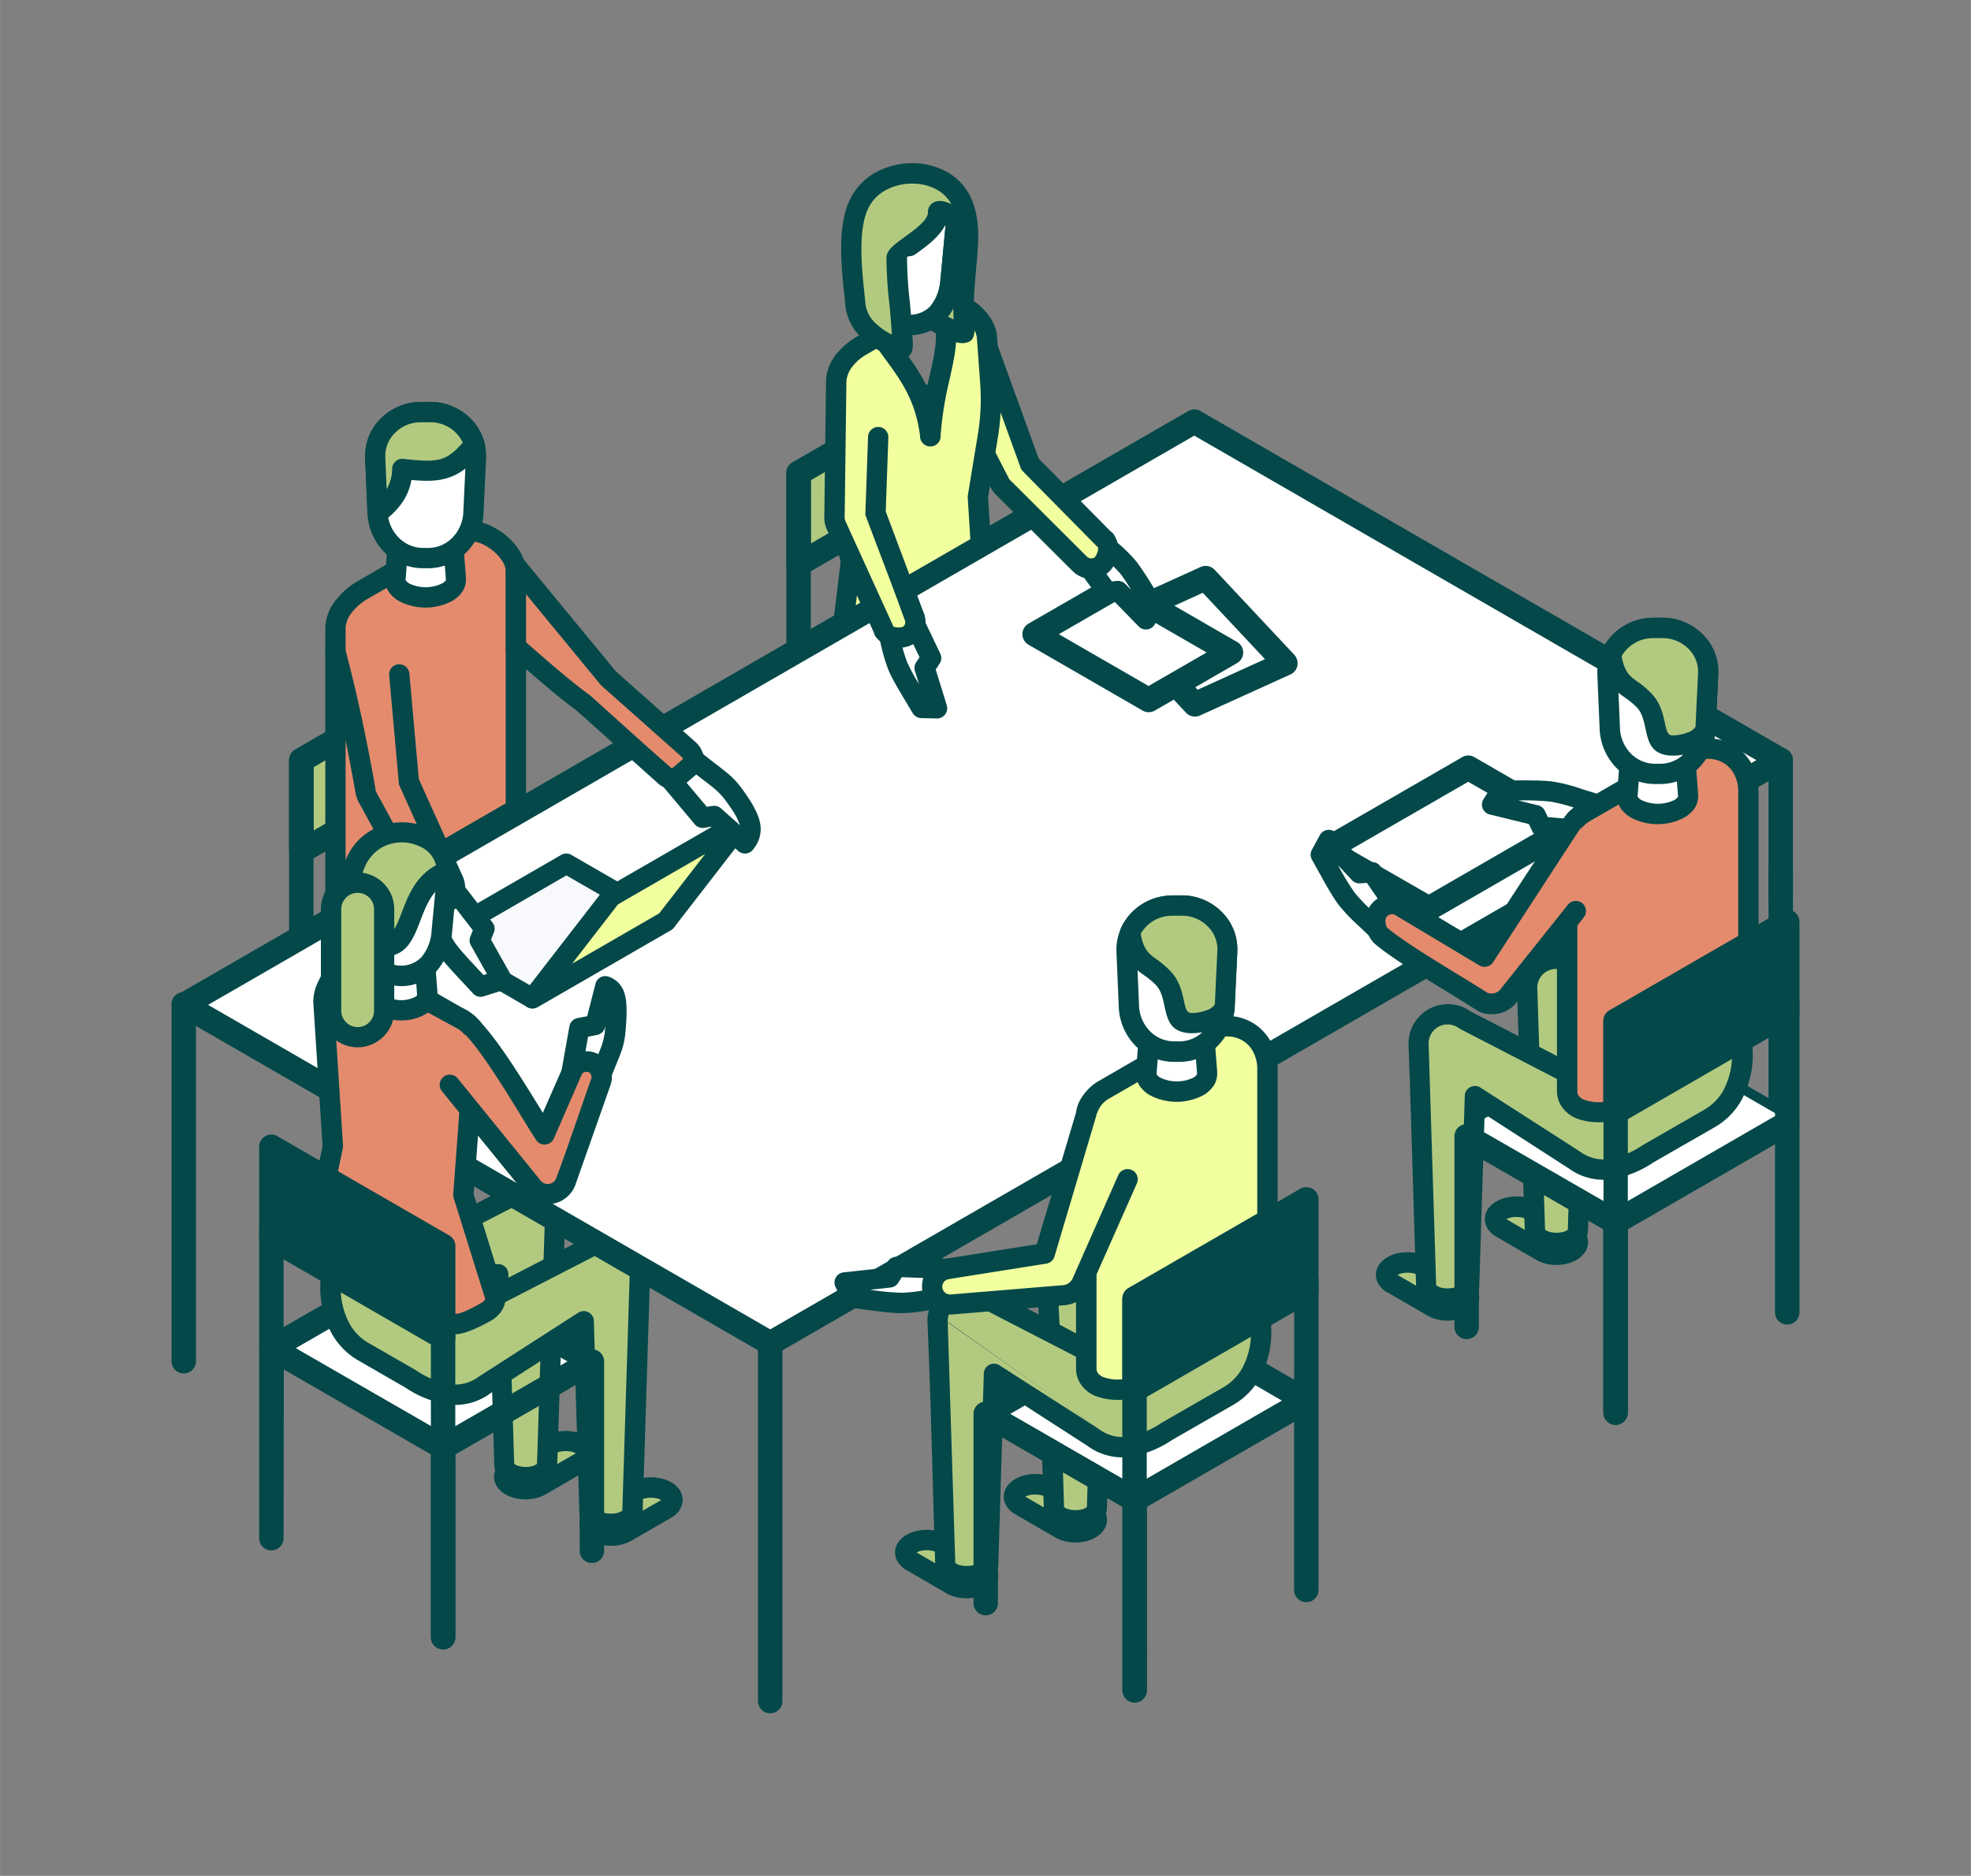<svg id="Layer_1" data-name="Layer 1" xmlns="http://www.w3.org/2000/svg" width="7.07in" height="6.73in" viewBox="0 0 508.87 484.42"><rect x="0" y="0" width="508.87" height="484.42" fill="#808080" stroke="none"/><defs><style>.cls-1{fill:#fff;}.cls-1,.cls-2,.cls-3,.cls-4,.cls-5,.cls-6,.cls-7{fill-rule:evenodd;}.cls-2{fill:#044849;}.cls-3,.cls-8{fill:#b2ca80;}.cls-4{fill:#e48b6e;}.cls-5{fill:#f8f9fd;}.cls-6{fill:#f1ff9f;}.cls-7{fill:#79ac85;}</style></defs><polygon class="cls-1" points="70.06 348.17 108.5 325.98 152.82 351.57 114.39 373.76 70.06 348.17"/><path class="cls-2" d="M68.48,345.45l38.44-22.19a3.15,3.15,0,0,1,3.32.1l44.15,25.49a3.15,3.15,0,0,1,1.16,4.29,3.25,3.25,0,0,1-1.15,1.15h0L116,376.49a3.17,3.17,0,0,1-3.33-.11L68.49,350.89a3.16,3.16,0,0,1,0-5.44Zm40-15.84L76.34,348.17l38.05,22,32.15-18.57Z"/><path class="cls-2" d="M73.21,397.23a3.15,3.15,0,1,1-6.3,0v-80a3.15,3.15,0,1,1,6.3,0v29.16L116,371a3.16,3.16,0,0,1,1.57,2.73h0v49.05a3.15,3.15,0,1,1-6.3,0V375.57l-38-22Z"/><path class="cls-3" d="M150,377.6a2.4,2.4,0,0,0,0-4.54,8.69,8.69,0,0,0-7.86,0l-10.33,6a2.4,2.4,0,0,0,0,4.54,8.69,8.69,0,0,0,7.86,0Z"/><path class="cls-2" d="M153.3,378.09a6.48,6.48,0,0,1-1.86,1.67l-.17.11-10.33,6h0a9.22,9.22,0,0,1-2.5,1,11.53,11.53,0,0,1-5.22.06l-.25-.05a9.64,9.64,0,0,1-2.33-.88l-.18-.1a6.3,6.3,0,0,1-2-1.78,4.73,4.73,0,0,1-.92-2.76,4.58,4.58,0,0,1,.76-2.51l.15-.25a6.4,6.4,0,0,1,2-1.77l10.19-5.88.13-.09a9.36,9.36,0,0,1,2.51-1,11.5,11.5,0,0,1,5.47,0,9.23,9.23,0,0,1,2.51,1h0a6.41,6.41,0,0,1,2,1.77,4.73,4.73,0,0,1,.92,2.76,4.58,4.58,0,0,1-.76,2.51,2.07,2.07,0,0,1-.15.25Zm-4.65-2.77h0a3.93,3.93,0,0,0-1.09-.42,7.35,7.35,0,0,0-3.05,0,4.05,4.05,0,0,0-1.09.42l-.15.08-10.19,5.88.1.06a4.48,4.48,0,0,0,1,.35l.18.05a7,7,0,0,0,1.34.12,6.54,6.54,0,0,0,1.53-.16,4.5,4.5,0,0,0,1.09-.41h0Z"/><path class="cls-3" d="M172,389.64a2.4,2.4,0,0,0,0-4.54,8.69,8.69,0,0,0-7.86,0l-10.33,6a2.39,2.39,0,0,0,0,4.53,8.69,8.69,0,0,0,7.86,0Z"/><path class="cls-2" d="M175.35,390.13a6.37,6.37,0,0,1-2,1.78l-10.18,5.88-.14.08a9.44,9.44,0,0,1-2.51,1,11.85,11.85,0,0,1-5.47,0,9.72,9.72,0,0,1-2.51-1h0a6.47,6.47,0,0,1-1.84-1.54,2.23,2.23,0,0,1-.19-.24,4.56,4.56,0,0,1-.16-5.27l.16-.24a6.33,6.33,0,0,1,2-1.78l10.34-6h0a9.3,9.3,0,0,1,2.23-.9l.26-.08a12,12,0,0,1,2.74-.31,11.84,11.84,0,0,1,2.73.31h0a9.43,9.43,0,0,1,2.33.88l.18.09a6.37,6.37,0,0,1,2,1.78,4.6,4.6,0,0,1,0,5.52Zm-4.64-2.76-.1-.06a4.62,4.62,0,0,0-1-.36h0a6.88,6.88,0,0,0-3,0l-.18,0a3.34,3.34,0,0,0-.92.37h0l-10.33,6h0a4.41,4.41,0,0,0,1.09.42,7.26,7.26,0,0,0,1.53.16,7.09,7.09,0,0,0,1.52-.16,4.27,4.27,0,0,0,1.09-.42l.15-.08Z"/><path class="cls-3" d="M141.25,378.25l2-62.19c0-.17,0-.33,0-.5a7.51,7.51,0,0,0-11.29-6.5L89.79,330.8l9.78,16.94L128.69,329l1.45,49.23a2.76,2.76,0,0,0,1.63,2.27,8.69,8.69,0,0,0,7.86,0A2.77,2.77,0,0,0,141.25,378.25Z"/><path class="cls-2" d="M138.64,377.94l2-62.07h0v-.14c0-.13,0,0,0-.17a4.88,4.88,0,0,0-1.43-3.45l-.11-.11a4.88,4.88,0,0,0-3.35-1.32,5.28,5.28,0,0,0-1.28.16,5,5,0,0,0-1.19.5L93.43,331.87l7,12.18,26.81-17.23a2.63,2.63,0,0,1,4,2.27L132.75,378a1.26,1.26,0,0,0,.32.24,4.19,4.19,0,0,0,1.1.41h0a6.33,6.33,0,0,0,1.52.18,7.12,7.12,0,0,0,1.53-.16,4.2,4.2,0,0,0,1.1-.42,2.83,2.83,0,0,0,.32-.22v-.09Zm7.22-61.68-2,61.85v.14A4.68,4.68,0,0,1,143,381h0a6.33,6.33,0,0,1-2,1.78,9.22,9.22,0,0,1-2.5,1,11.73,11.73,0,0,1-2.74.33,11.33,11.33,0,0,1-2.73-.32h0a9.44,9.44,0,0,1-2.5-1,6.42,6.42,0,0,1-2-1.78h0a4.73,4.73,0,0,1-.92-2.75h0l-1.32-44.52L101,350h0l-.11.07a2.61,2.61,0,0,1-3.57-1l-9.7-16.8c0-.08-.1-.16-.14-.24a2.62,2.62,0,0,1,1.12-3.53l42.13-21.71a10.14,10.14,0,0,1,2.4-1,10.5,10.5,0,0,1,2.64-.35,10.12,10.12,0,0,1,7,2.82l.17.15a10.1,10.1,0,0,1,3,7.17l0,.71Z"/><path class="cls-3" d="M125.1,357.67C119,362,112.6,360.23,106,356.08l-12.14-7c-12.74-7.35-8.55-27.15-4.15-29.69,3.76-2.17,6.15-1.69,8.92-.45h0a10.24,10.24,0,0,1,1.73,1l16.43,9.55,9.9,5.79,26.61-13.72a7.52,7.52,0,0,1,12,6.05c0,.17,0,.34,0,.5l-1.94,62.19a2.78,2.78,0,0,1-1.63,2.27,8.69,8.69,0,0,1-7.86,0,2.76,2.76,0,0,1-1.63-2.27l-1.5-49.08Z"/><path class="cls-2" d="M126.52,359.87a15.17,15.17,0,0,1-11.13,2.79,27.35,27.35,0,0,1-10.71-4.31l-12.14-7-.15-.09a18.38,18.38,0,0,1-6.67-6.74,24.65,24.65,0,0,1-3-13.32,25.08,25.08,0,0,1,2.83-11,8.06,8.06,0,0,1,2.81-3.07,11,11,0,0,1,11.13-.64,2.63,2.63,0,0,1,.35.15c.31.15.63.32.94.5s.6.37.92.59l16.36,9.51h0l8.66,5.06,25.16-13a10,10,0,0,1,2.66-1.35,10.15,10.15,0,0,1,13.31,9.64c0,.24,0,.5,0,.75l-1.93,61.94h0a4.67,4.67,0,0,1-.92,2.76,6.43,6.43,0,0,1-2,1.77h0a9.12,9.12,0,0,1-2.51,1,11.63,11.63,0,0,1-2.73.32,12.27,12.27,0,0,1-2.74-.32,9.37,9.37,0,0,1-2.51-1l-.17-.1a6.44,6.44,0,0,1-1.85-1.67c-.06-.08-.11-.17-.16-.25a4.66,4.66,0,0,1-.76-2.51v-.14l-1.36-44.23-21.7,13.95Zm-10.45-2.4a10.16,10.16,0,0,0,7.44-1.89l.18-.12L149.28,339h0a2.69,2.69,0,0,1,1.35-.42,2.62,2.62,0,0,1,2.69,2.55L154.81,390v.08a1.12,1.12,0,0,0,.22.17l.1.06a4.41,4.41,0,0,0,1.09.42,6.59,6.59,0,0,0,1.53.16,6.51,6.51,0,0,0,1.52-.16,4.13,4.13,0,0,0,1.09-.42h0a1.46,1.46,0,0,0,.31-.23l1.93-61.88a2.18,2.18,0,0,1,0-.25v-.17c0-.11,0,.06,0-.16a4.9,4.9,0,0,0-4.89-4.89,4.81,4.81,0,0,0-1.53.24,4.74,4.74,0,0,0-1.31.66,3,3,0,0,1-.42.27L128,337.51a2.63,2.63,0,0,1-2.68,0l-9.9-5.78h0L99,322.2h0a1.64,1.64,0,0,1-.22-.14,5.76,5.76,0,0,0-.63-.4,4.93,4.93,0,0,0-.65-.33h0a7.69,7.69,0,0,0-3-.83A7.12,7.12,0,0,0,91,321.65a3.36,3.36,0,0,0-.89,1.13A19.89,19.89,0,0,0,88,331.39a19.5,19.5,0,0,0,2.27,10.51A13.2,13.2,0,0,0,95,346.73l.13.07,12.15,7,.08.05A22.68,22.68,0,0,0,116.07,357.47Z"/><path class="cls-2" d="M117.54,422.82a3.15,3.15,0,1,1-6.3,0V322a3.15,3.15,0,1,1,6.3,0v46.33l33.71-19.46a3.14,3.14,0,0,1,4.3,1.15,3.08,3.08,0,0,1,.42,1.57h0v49.06a3.16,3.16,0,0,1-6.31,0V357l-32.13,18.54Z"/><polygon class="cls-1" points="459.75 196.29 308.34 108.87 47.44 259.51 198.84 346.93 459.75 196.29"/><path class="cls-2" d="M453.47,196.3,308.34,112.5l-254.63,147L198.85,343.3l254.62-147ZM309.92,106.15l151.41,87.42h0a3.09,3.09,0,0,1,1.15,1.15,3.14,3.14,0,0,1-1.16,4.28L200.45,349.62a3.15,3.15,0,0,1-3.17,0L45.9,262.25a3.14,3.14,0,0,1,0-5.46L306.59,106.26A3.15,3.15,0,0,1,309.92,106.15Z"/><path class="cls-2" d="M44.28,259.51a3.16,3.16,0,1,1,6.31,0V351.7a3.16,3.16,0,0,1-6.31,0Z"/><path class="cls-2" d="M202,439.11a3.16,3.16,0,1,1-6.31,0V346.93a3.16,3.16,0,1,1,6.31,0Z"/><path class="cls-2" d="M462.9,288.48a3.15,3.15,0,0,1-6.3,0V224.55a3.15,3.15,0,1,1,6.3,0Z"/><path class="cls-2" d="M462.9,231.84a3.15,3.15,0,1,1-6.3,0V196.29a3.15,3.15,0,1,1,6.3,0Z"/><polygon class="cls-3" points="122.12 194.25 122.12 170.65 77.79 196.25 77.79 219.84 122.12 194.25"/><path class="cls-2" d="M119,192.44V176.1l-38,22v16.34l38-21.95Zm6.3-21.79v23.6h0A3.13,3.13,0,0,1,123.7,197L79.55,222.46a3.15,3.15,0,0,1-4.92-2.61v-23.6h0a3.15,3.15,0,0,1,1.58-2.72l44.07-25.45a3.21,3.21,0,0,1,1.83-.58A3.15,3.15,0,0,1,125.27,170.65Z"/><path class="cls-2" d="M80.94,242a3.16,3.16,0,0,1-6.31,0V196.44a3.16,3.16,0,0,1,6.31,0Z"/><path class="cls-4" d="M133.18,209V147c-.71-6.33-10-11.7-14.12-9.33l-25.29,14.6c-3.11,1.74-7.07,5.44-7.17,9.82v71.61a2.85,2.85,0,0,0,0,1.3v.3l.08,0c.06.18.1.33.14.46Z"/><path class="cls-2" d="M130.55,207.48V147.15a5.93,5.93,0,0,0-.76-2.07,11.67,11.67,0,0,0-4.2-4,8.09,8.09,0,0,0-4.54-1.3,1.76,1.76,0,0,0-.68.2L95.06,154.57a14.14,14.14,0,0,0-4.38,3.81,6.85,6.85,0,0,0-1.46,3.73h0v69.23l41.32-23.86ZM135.81,147v62h0a2.63,2.63,0,0,1-1.32,2.26L88.19,238a2.67,2.67,0,0,1-.69.3,2.62,2.62,0,0,1-3.11-1.54,2.65,2.65,0,0,1-.41-1.42v-.06a5.45,5.45,0,0,1-.08-.89,5.29,5.29,0,0,1,.08-.86v-71.4h0v-.05a11.91,11.91,0,0,1,2.46-6.76,19.61,19.61,0,0,1,6-5.3l25.25-14.58a6.94,6.94,0,0,1,2.74-.87,13.14,13.14,0,0,1,7.71,2,16.8,16.8,0,0,1,6.14,5.93,11.18,11.18,0,0,1,1.43,4.08A2.61,2.61,0,0,1,135.81,147Z"/><path class="cls-4" d="M133.18,146.14,157.1,175.2l20.66,18.33a4.61,4.61,0,0,1-1.36,7.56,4.6,4.6,0,0,1-5-.93l-20.92-18.7c-4.81-3.54-11.09-9-17.27-14.42Z"/><path class="cls-2" d="M135.2,144.48l23.8,28.9,20.57,18.26a7.57,7.57,0,0,1,1,1.1,7.1,7.1,0,0,1,.7,1.27,7.17,7.17,0,0,1,.07,5.53,7.21,7.21,0,0,1-11.74,2.5l-20.71-18.52c-2.39-1.76-5.2-4-8.2-6.56-3.25-2.74-6.29-5.39-9.19-8l-.9-.78v-29.4l4.65,5.65Zm19.88,32.38-19.27-23.41v12.41c2.95,2.6,5.81,5.08,8.2,7.1,2.86,2.41,5.58,4.61,8,6.38l.07,0c7,6.28,14,12.68,21.13,18.9a2.05,2.05,0,0,0,1,.53,2.1,2.1,0,0,0,1.15-.14,1.94,1.94,0,0,0,1-2.59,2,2,0,0,0-.19-.36,2,2,0,0,0-.26-.3L155.21,177Z"/><polygon class="cls-5" points="171.95 237.9 146.22 223.04 111.74 242.95 137.47 257.81 171.95 237.9"/><path class="cls-2" d="M166.72,237.9l-20.5-11.83L117,243l20.49,11.83,29.26-16.88Zm-19.2-17.12,25.7,14.83a2.68,2.68,0,0,1,1,1,2.62,2.62,0,0,1-1,3.58l-34.44,19.88a2.62,2.62,0,0,1-2.65,0l-25.7-14.83a2.66,2.66,0,0,1-1-1,2.61,2.61,0,0,1,1-3.57l34.44-19.89A2.6,2.6,0,0,1,147.52,220.78Z"/><polygon class="cls-6" points="137.47 257.81 171.95 237.89 192.27 211.63 157.79 231.54 137.47 257.81"/><path class="cls-2" d="M147.69,248.87l22.5-13,11.87-15.33-22.51,13-11.86,15.33Zm25.57-8.71-34.48,19.91a2.62,2.62,0,0,1-3.39-3.87l20.33-26.26a2.78,2.78,0,0,1,.77-.67l34.35-19.83a2.62,2.62,0,0,1,3.51,3.79l-20.26,26.18A2.61,2.61,0,0,1,173.26,240.16Z"/><path class="cls-1" d="M105.09,139.23a10.59,10.59,0,0,0,9.59,0c2.65-1.52,2.65-4,0-5.53a10.59,10.59,0,0,0-9.59,0C102.43,135.23,102.44,137.71,105.09,139.23Z"/><path class="cls-2" d="M106.4,137a8.18,8.18,0,0,0,7,0h0a2.38,2.38,0,0,0,.64-.5,2,2,0,0,0-.62-.51,8.22,8.22,0,0,0-7,0,2,2,0,0,0-.63.51,2.38,2.38,0,0,0,.64.5Zm3.48,6a12.41,12.41,0,0,1-6.11-1.51,7,7,0,0,1-2.47-2.29l-.12-.19a5.1,5.1,0,0,1-.71-2.56,5,5,0,0,1,.6-2.35c0-.07.07-.14.11-.2a6.93,6.93,0,0,1,2.6-2.48,13.08,13.08,0,0,1,12.2,0,6.93,6.93,0,0,1,2.6,2.48h0a4.92,4.92,0,0,1,0,5.09A6.84,6.84,0,0,1,116,141.5h0A12.37,12.37,0,0,1,109.88,143Z"/><path class="cls-1" d="M103.1,136.47h13.57l1,12.9a2.56,2.56,0,0,1,0,.39A3.87,3.87,0,0,1,115.4,153a12.14,12.14,0,0,1-11,0,3.89,3.89,0,0,1-2.29-3.19,2.56,2.56,0,0,1,0-.39Z"/><path class="cls-2" d="M103.1,133.84h16l1.19,15.33,0,.19a3,3,0,0,1,0,.4,5.5,5.5,0,0,1-1.09,3.26,7.91,7.91,0,0,1-2.51,2.2,14.74,14.74,0,0,1-13.67,0h0a7.86,7.86,0,0,1-2.52-2.2h0a5.56,5.56,0,0,1-1.1-3.26c0-.11,0-.25,0-.4l0-.27,1.18-15.25Zm11.14,5.25h-8.71l-.81,10.47,0,.2h0a.37.37,0,0,0,.09.2h0a2.82,2.82,0,0,0,.86.73h0a9.71,9.71,0,0,0,8.42,0A2.78,2.78,0,0,0,115,150a.44.44,0,0,0,.11-.2h0l0-.2-.8-10.47Zm.84,10.68h0Zm0,0Zm0,0Zm0,0h0Zm-10.38,0s0,0,0,0Z"/><path class="cls-1" d="M179.7,196.58l-6.12,5.22,7.86,9.36,2.94-.49,8,7.1c1.63-2.33,2.71-4.27-1.46-10.51C187.4,202,186.67,202.11,179.7,196.58Z"/><path class="cls-2" d="M179.76,200l-2.5,2.14,5.23,6.22,1.47-.24a2.61,2.61,0,0,1,2.25.71l4.83,4.29a16.27,16.27,0,0,0-2.3-4.37c-2.54-3.8-3.5-4.54-7-7.22l-2-1.53Zm-7.88-.16,6-5.15a2.62,2.62,0,0,1,3.41-.13c1.48,1.18,2.63,2.06,3.59,2.8,4,3.09,5.15,3.94,8.18,8.47,2.39,3.58,3.28,6.08,3.34,8.11a8.09,8.09,0,0,1-1.88,5.3,2.1,2.1,0,0,1-.22.3,2.63,2.63,0,0,1-3.7.23l-7.06-6.28-1.6.27a2.66,2.66,0,0,1-2.56-.88l-7.85-9.36A2.63,2.63,0,0,1,171.88,199.81Z"/><path class="cls-1" d="M111.16,106.43h-2.55c-6.44,0-12,5.27-11.71,11.7l.6,14.29a11.93,11.93,0,0,0,11.71,11.71h1.28c6.44,0,11.4-5.28,11.7-11.71l.67-14.29C123.16,111.7,117.6,106.43,111.16,106.43Z"/><path class="cls-2" d="M111.16,109.05h-3a9.37,9.37,0,0,0-6.15,2.7,8.33,8.33,0,0,0-2.54,5.93V118l.6,14.29A9.88,9.88,0,0,0,103,138.9a8.8,8.8,0,0,0,6.24,2.6h1.28a8.74,8.74,0,0,0,6.22-2.59,10,10,0,0,0,2.87-6.6l.67-14.29v-.38a8.3,8.3,0,0,0-2.53-5.89,9.37,9.37,0,0,0-6.13-2.69Zm-2.55-5.25h2.55l.67,0a14.67,14.67,0,0,1,9.56,4.2,13.5,13.5,0,0,1,4.11,9.62c0,.09,0,.29,0,.61l-.67,14.28a15.2,15.2,0,0,1-4.39,10.09,13.9,13.9,0,0,1-9.93,4.14h-1.28a14,14,0,0,1-10-4.15,15.18,15.18,0,0,1-4.37-10.09l-.6-14.28,0-.56A13.55,13.55,0,0,1,98.39,108a14.57,14.57,0,0,1,9.62-4.19Z"/><path class="cls-3" d="M111.16,106.43h-2.55c-6.44,0-12,5.27-11.71,11.7l.6,14.29c3.78-2.66,6.25-5.94,6.41-11.28,9.79,1.15,13,.61,18.58-6.31A11.79,11.79,0,0,0,111.16,106.43Z"/><path class="cls-2" d="M111.16,109.05h-3a9.37,9.37,0,0,0-6.15,2.7,8.33,8.33,0,0,0-2.54,5.93V118l.35,8.32a10.65,10.65,0,0,0,1.42-5.28,2.61,2.61,0,0,1,2.69-2.54h.22c4.55.54,7.52.69,9.8,0,1.88-.59,3.52-1.89,5.52-4.2a8.92,8.92,0,0,0-2.8-3.42,9.39,9.39,0,0,0-5.56-1.84Zm-2.55-5.25h2.55a14.57,14.57,0,0,1,8.68,2.89A13.9,13.9,0,0,1,125,114a2.6,2.6,0,0,1-.45,2.43c-3.13,3.89-5.68,6-9,7-2.61.83-5.47.87-9.33.52a14.69,14.69,0,0,1-1.93,5.12A18.56,18.56,0,0,1,99,134.57a2.7,2.7,0,0,1-1.41.47,2.62,2.62,0,0,1-2.72-2.52l-.6-14.28,0-.56A13.55,13.55,0,0,1,98.39,108a14.57,14.57,0,0,1,9.62-4.19Z"/><path class="cls-1" d="M109.93,234.58l7-5.3,8.15,10.55-1.2,3L129.59,253l-5.52,1.77C113.61,243.61,115.43,245.79,109.93,234.58Z"/><path class="cls-2" d="M108.42,232.45l6.92-5.26a2.61,2.61,0,0,1,3.65.49h0l8.16,10.56a2.61,2.61,0,0,1,.31,2.68l-.69,1.74,5.11,9.1a2.64,2.64,0,0,1-1,3.57,3.18,3.18,0,0,1-.64.26l-5.36,1.71a2.62,2.62,0,0,1-2.83-.83l-1.17-1.26c-4.27-4.56-6.25-6.67-7.74-8.81a45.7,45.7,0,0,1-3.73-6.91c-.52-1.08-1.13-2.34-1.82-3.75a2.61,2.61,0,0,1,.84-3.28Zm8,.48-3.21,2.44.9,1.86a42.31,42.31,0,0,0,3.3,6.16c1.3,1.86,3.19,3.88,7.26,8.23l.17.18.88-.28-4.15-7.39h0a2.61,2.61,0,0,1-.15-2.24l.65-1.64Z"/><path class="cls-4" d="M103.08,174.16l-16.48-5.8c3.08,11.58,5.52,23.31,7.71,35.59a5.62,5.62,0,0,0,.77,2.27l13.65,25a4.6,4.6,0,1,0,8.24-4.1l-11.4-25.23Z"/><path class="cls-2" d="M84.07,169a2.62,2.62,0,1,1,5.07-1.34c1.55,5.85,2.94,11.72,4.22,17.66s2.45,12,3.53,18.15l0,.16a3.25,3.25,0,0,0,.13.62,4.58,4.58,0,0,0,.27.59L111,230l0,.1a1.85,1.85,0,0,0,.21.34,2.45,2.45,0,0,0,.28.28,2,2,0,0,0,2.79-.21h0a2,2,0,0,0,.45-1,2,2,0,0,0-.19-1.14l0-.1L103,202.61l-2.53-28.23a2.61,2.61,0,0,1,5.21-.45l2.45,27.29,11.23,24.86a7.32,7.32,0,0,1,.68,4,7.19,7.19,0,0,1-1.71,3.83h0a7.17,7.17,0,0,1-4.94,2.49,7,7,0,0,1-6.25-2.79,6.1,6.1,0,0,1-.72-1.14L92.82,207.55a8.28,8.28,0,0,1-.73-1.58,8,8,0,0,1-.37-1.58c-1.09-6.15-2.25-12.12-3.5-18S85.59,174.75,84.07,169Z"/><path class="cls-3" d="M387.58,317.09a2.4,2.4,0,0,1,0-4.54,8.69,8.69,0,0,1,7.86,0l10.33,6a2.4,2.4,0,0,1,0,4.54,8.69,8.69,0,0,1-7.86,0Z"/><path class="cls-2" d="M386.28,319.35a6.37,6.37,0,0,1-2-1.78,4.59,4.59,0,0,1,0-5.51h0a6.24,6.24,0,0,1,2-1.77h0a9.29,9.29,0,0,1,2.5-1h0a12,12,0,0,1,2.74-.32,11.73,11.73,0,0,1,2.74.33,9.36,9.36,0,0,1,2.51,1l.13.09,10.18,5.87a6.37,6.37,0,0,1,2,1.78,4.58,4.58,0,0,1,0,5.52,6.33,6.33,0,0,1-2,1.78,9.35,9.35,0,0,1-2.49,1,11.5,11.5,0,0,1-5.47,0,9.29,9.29,0,0,1-2.5-1l-10.33-6Zm2.61-4.53,10.33,6a4.07,4.07,0,0,0,1.1.42,7.3,7.3,0,0,0,3,0,4.14,4.14,0,0,0,1.11-.42l-10.2-5.88-.14-.08a3.75,3.75,0,0,0-1.09-.42,6.65,6.65,0,0,0-1.53-.16,6.21,6.21,0,0,0-1.52.17h0a3.86,3.86,0,0,0-1.08.42h0Z"/><path class="cls-3" d="M396.28,317.73l-2-62.18c0-.17,0-.34,0-.51a7.52,7.52,0,0,1,11.3-6.49l42.18,21.73-9.78,17-29.12-18.72-1.45,49.22a2.74,2.74,0,0,1-1.63,2.27,8.69,8.69,0,0,1-7.86,0A2.76,2.76,0,0,1,396.28,317.73Z"/><path class="cls-2" d="M393.66,317.6l-2-61.9,0-.66a10.14,10.14,0,0,1,12.78-9.79,10.31,10.31,0,0,1,2.46,1L449,268a2.62,2.62,0,0,1,1.13,3.53,2,2,0,0,1-.14.25l-9.7,16.8a2.62,2.62,0,0,1-3.57,1l-.12-.07h0l-25.21-16.21L410,317.73h0a4.68,4.68,0,0,1-.93,2.76,6.33,6.33,0,0,1-2,1.78h0a9.36,9.36,0,0,1-2.51,1,11.5,11.5,0,0,1-5.47,0,9.23,9.23,0,0,1-2.51-1l-.17-.11a6.28,6.28,0,0,1-1.85-1.67,4.73,4.73,0,0,1-.92-2.76v-.13Zm3.25-62.13,2,62v.08a1,1,0,0,0,.22.16l.11.06a3.54,3.54,0,0,0,1.09.42,7.35,7.35,0,0,0,3.05,0,3.75,3.75,0,0,0,1.09-.42h0a1.58,1.58,0,0,0,.32-.22l1.44-48.93a2.63,2.63,0,0,1,4-2.28l26.81,17.24,7-12.18L404.52,251a1.83,1.83,0,0,1-.28-.14,5,5,0,0,0-1.17-.49,5,5,0,0,0-4.74,1.26A4.89,4.89,0,0,0,396.9,255c0,.22,0,.05,0,.17v.19h0Z"/><polygon class="cls-1" points="461.44 290.02 423 267.83 378.67 293.43 417.1 315.62 461.44 290.02"/><path class="cls-2" d="M455.16,290,423,271.46l-38.05,22L417.11,312l38.05-22Zm-30.6-24.91L463,287.28a3.14,3.14,0,0,1,0,5.46l-44.15,25.49a3.15,3.15,0,0,1-3.33.11l-38.43-22.19h0A3,3,0,0,1,376,295a3.14,3.14,0,0,1,1.15-4.29l44.29-25.56A3.1,3.1,0,0,1,424.56,265.11Z"/><polygon class="cls-1" points="342.44 219.4 379.06 198.26 405.51 213.53 368.89 234.67 342.44 219.4"/><path class="cls-2" d="M340.91,216.66l36.59-21.12a3.1,3.1,0,0,1,3.17,0l26.4,15.24a3.13,3.13,0,0,1,1.16,4.28,3.06,3.06,0,0,1-1.19,1.18l-36.58,21.12a3.14,3.14,0,0,1-3.18,0l-26.4-15.24a3.15,3.15,0,0,1-1.16-4.29,3.21,3.21,0,0,1,1.19-1.18Zm38.15-14.77L348.72,219.4,368.89,231l30.34-17.51Z"/><polygon class="cls-1" points="460.4 288.68 421.97 266.5 377.64 292.09 416.07 314.28 460.4 288.68"/><path class="cls-2" d="M464.59,339.08a3.16,3.16,0,0,1-6.31,0v-43.6l-38,21.95v47.24a3.16,3.16,0,1,1-6.31,0V315.62h0a3.12,3.12,0,0,1,1.57-2.72l42.75-24.69V259.05a3.16,3.16,0,0,1,6.31,0Z"/><path class="cls-1" d="M355.9,240.4l5.87-4.12-7.56-11-3.24.23L343,217,341,220.76C348.42,234.14,346.9,231.75,355.9,240.4Z"/><path class="cls-2" d="M356.15,237l2-1.39L352.91,228l-1.77.12a2.59,2.59,0,0,1-2.15-.89l-3.55-3.81a66,66,0,0,0,4.35,7.16,44,44,0,0,0,4.87,5l1.49,1.42Zm7.12,1.41-5.76,4a2.61,2.61,0,0,1-3.43-.17c-1.11-1.07-2.13-2-3-2.87a45.89,45.89,0,0,1-5.44-5.67c-1.6-2.11-3-4.63-6-10.06l-.82-1.47a2.63,2.63,0,0,1-.12-2.71l2.06-3.79h0a2.75,2.75,0,0,1,.52-.67,2.62,2.62,0,0,1,3.7.13l7.1,7.64,2-.14h0a2.61,2.61,0,0,1,2.33,1.13l7.56,11A2.63,2.63,0,0,1,363.27,238.43Z"/><path class="cls-3" d="M359.47,331.49a2.4,2.4,0,0,1,0-4.54,8.69,8.69,0,0,1,7.86,0l10.34,6a2.4,2.4,0,0,1,0,4.54,8.69,8.69,0,0,1-7.86,0Z"/><path class="cls-2" d="M358.16,333.76a6.37,6.37,0,0,1-2-1.78,4.61,4.61,0,0,1,0-5.51,6.44,6.44,0,0,1,2-1.78h0a9.24,9.24,0,0,1,2.51-1,11.85,11.85,0,0,1,5.47,0,9.24,9.24,0,0,1,2.51,1l.14.08L379,330.65a6.48,6.48,0,0,1,2,1.78h0a4.61,4.61,0,0,1,0,5.51h0a6.55,6.55,0,0,1-2,1.78,9.42,9.42,0,0,1-2.5,1,11.5,11.5,0,0,1-5.47,0,9.55,9.55,0,0,1-2.5-1l-10.34-6Zm2.62-4.54h0l10.32,6a4.2,4.2,0,0,0,1.1.42,7.35,7.35,0,0,0,3.05,0,4.2,4.2,0,0,0,1.1-.42l-10.19-5.89-.15-.08a4.41,4.41,0,0,0-1.09-.42,7.35,7.35,0,0,0-3.05,0,4.27,4.27,0,0,0-1.09.42Z"/><path class="cls-1" d="M412,207.6l-.72,7.14L398,213.51l-1.39-2.94-11.34-2.77,2.3-3.65C402.85,204.13,400,204,412,207.6Z"/><path class="cls-2" d="M414.57,207.86l-.73,7.14a2.62,2.62,0,0,1-2.86,2.35l-13.26-1.23a2.62,2.62,0,0,1-2.13-1.5h0l-.86-1.82-10.12-2.47a2.62,2.62,0,0,1-1.93-3.16,2.7,2.7,0,0,1,.33-.78l2.31-3.65a2.62,2.62,0,0,1,2.33-1.22h1.77c6.25,0,9.16,0,11.72.35a44.48,44.48,0,0,1,7.59,2l4,1.24a2.62,2.62,0,0,1,1.85,2.76Zm-5.68,4,.25-2.42-2-.61a43.51,43.51,0,0,0-6.75-1.8,63.45,63.45,0,0,0-8.39-.31l5,1.23a2.63,2.63,0,0,1,1.87,1.46l.75,1.59Z"/><path class="cls-3" d="M406.39,299.52c6.13,4.36,12.5,2.57,19.11-1.59l15.77-9.1c12.74-7.36,8.55-27.15,4.15-29.69-3.76-2.17-6.14-1.7-8.92-.45h0a10.35,10.35,0,0,0-1.73,1l-20.06,11.64-9.9,5.79L378.2,263.41a7.44,7.44,0,0,0-4.46-1.48,7.52,7.52,0,0,0-7.52,7.52c0,.17,0,.34,0,.51l1.94,62.18a2.76,2.76,0,0,0,1.63,2.27,8.69,8.69,0,0,0,7.86,0,2.77,2.77,0,0,0,1.62-2.27l1.51-49.08Z"/><path class="cls-2" d="M408,297.44a10.22,10.22,0,0,0,7.45,1.88,22.65,22.65,0,0,0,8.68-3.6l.2-.12,15.66-9a13.25,13.25,0,0,0,4.9-4.91l.07-.13a19.56,19.56,0,0,0,2.19-10.37,19.88,19.88,0,0,0-2.13-8.6l-.07-.13a3.22,3.22,0,0,0-.81-1h0a7.09,7.09,0,0,0-3.51-1.15,7.56,7.56,0,0,0-3,.83l-.11.05-.54.28c-.2.12-.4.25-.62.41l-.32.2L416,273.6h0l-9.9,5.78a2.6,2.6,0,0,1-2.68,0L377,265.73a2.31,2.31,0,0,1-.42-.27,5.19,5.19,0,0,0-1.31-.66,5.12,5.12,0,0,0-1.54-.24,4.87,4.87,0,0,0-4.88,4.89c0,.24,0,0,0,.17v.18l1.94,62.11a1.42,1.42,0,0,0,.33.23,4.27,4.27,0,0,0,1.09.42,7.35,7.35,0,0,0,3.05,0,4.27,4.27,0,0,0,1.09-.42,2.33,2.33,0,0,0,.33-.22v-.08l1.5-48.85a2.61,2.61,0,0,1,2.69-2.54,2.58,2.58,0,0,1,1.34.41h0l25.6,16.45a1.09,1.09,0,0,1,.17.13Zm8.13,7.07A15.15,15.15,0,0,1,405,301.72l-21.7-14L381.92,332v.14a4.68,4.68,0,0,1-.91,2.76h0a6.42,6.42,0,0,1-2,1.78,9.23,9.23,0,0,1-2.51,1,11.5,11.5,0,0,1-5.47,0,9.23,9.23,0,0,1-2.51-1,6.48,6.48,0,0,1-2-1.78,4.68,4.68,0,0,1-.91-2.76h0c-.65-20.78-1.21-41.58-1.95-62.36,0-.3,0-.26,0-.33a10.16,10.16,0,0,1,10.14-10.14,10.43,10.43,0,0,1,3.18.5,10.2,10.2,0,0,1,2.65,1.35l25.17,13,8.66-5.06h0l19.94-11.57c.31-.22.63-.42,1-.62s.63-.35,1-.51l.15-.07a12.14,12.14,0,0,1,5.16-1.28,11.9,11.9,0,0,1,6.14,1.85h0a8.05,8.05,0,0,1,2.71,2.9l.1.15a25.45,25.45,0,0,1,2.83,11,24.79,24.79,0,0,1-2.88,13.16l-.09.16a18.3,18.3,0,0,1-6.82,6.83l-15.68,9A27.4,27.4,0,0,1,416.11,304.51Z"/><path class="cls-4" d="M451.41,264.47v-60c0-9.14-8.64-14.07-17-9.23l-.05,0L408.83,210c-1.92,1.11-4.31,4.18-4.2,6.31v65.59c.18,6.36,10.63,6.11,14.17,4.06l26.68-15.4C447.5,269.34,451.24,268,451.41,264.47Z"/><path class="cls-2" d="M448.78,264.47v-60a9.47,9.47,0,0,0-1.18-4.77,7.4,7.4,0,0,0-2.73-2.74,7.72,7.72,0,0,0-3.86-1,10.69,10.69,0,0,0-5.32,1.54l-.19.11-25.37,14.64A7.41,7.41,0,0,0,408,214.4a3.73,3.73,0,0,0-.75,1.73v.13h0V282a2.17,2.17,0,0,0,.25.86,3.34,3.34,0,0,0,1.87,1.27,10.92,10.92,0,0,0,3.75.5,10.05,10.05,0,0,0,4.36-.94l.14-.08,26.54-15.32c.37-.21.74-.4,1.13-.61,1.44-.75,3.33-1.74,3.49-3.16Zm5.25-60v60h0v.11c-.2,4.51-3.67,6.32-6.31,7.7-.36.18-.69.35-.94.5l-26.53,15.31-.14.09a15.41,15.41,0,0,1-6.86,1.63,16.19,16.19,0,0,1-5.57-.76,8.35,8.35,0,0,1-4.7-3.64,7.27,7.27,0,0,1-1-3.22c0-.11,0-.22,0-.34V216.26h0a8.66,8.66,0,0,1,1.64-4.77,12.77,12.77,0,0,1,3.89-3.81l25.35-14.63.18-.12a16,16,0,0,1,7.95-2.25,13,13,0,0,1,6.45,1.68,12.61,12.61,0,0,1,4.67,4.67A14.63,14.63,0,0,1,454,204.43Z"/><path class="cls-1" d="M421.19,192.33h13.63l1,13a2.69,2.69,0,0,1,0,.4,3.89,3.89,0,0,1-2.3,3.2,12.24,12.24,0,0,1-11.09,0,3.89,3.89,0,0,1-2.3-3.2,2.69,2.69,0,0,1,0-.4Z"/><path class="cls-2" d="M421.19,189.71h13.63a2.62,2.62,0,0,1,2.62,2.55l1,12.84,0,.2c0,.15,0,.29,0,.39h0a5.57,5.57,0,0,1-1.09,3.26h0a8,8,0,0,1-2.53,2.2h0a14.73,14.73,0,0,1-13.7,0,8,8,0,0,1-2.53-2.2h0a5.55,5.55,0,0,1-1.08-3.27h0c0-.1,0-.24,0-.39h0l0-.3,1-12.85a2.64,2.64,0,0,1,2.62-2.43Zm11.2,5.25h-8.77l-.81,10.45a2.45,2.45,0,0,1,0,.27v0h0a.57.57,0,0,0,.11.2h0a2.78,2.78,0,0,0,.87.73,9.84,9.84,0,0,0,8.48,0h0a2.88,2.88,0,0,0,.87-.73h0a.88.88,0,0,0,.1-.18l0-.23L432.39,195Zm.84,10.73h0Zm0,0s0,0,0,0Zm-10.44,0"/><path class="cls-1" d="M423.16,195.26a10.72,10.72,0,0,0,9.68,0c2.67-1.54,2.67-4,0-5.59a10.72,10.72,0,0,0-9.68,0C420.49,191.22,420.49,193.72,423.16,195.26Z"/><path class="cls-2" d="M423.35,194.94a10.29,10.29,0,0,0,9.3,0h0a3.94,3.94,0,0,0,1.5-1.4,2.08,2.08,0,0,0,.3-1.06,2.14,2.14,0,0,0-.3-1.07,4,4,0,0,0-1.52-1.41h0a10.4,10.4,0,0,0-9.29,0,4,4,0,0,0-1.52,1.41,2.14,2.14,0,0,0-.3,1.07,2.08,2.08,0,0,0,.3,1.06,4,4,0,0,0,1.52,1.41Zm4.65,1.85a10.19,10.19,0,0,1-5-1.21,4.7,4.7,0,0,1-1.79-1.67,2.73,2.73,0,0,1,0-2.88,4.65,4.65,0,0,1,1.79-1.68,11,11,0,0,1,10,0h0a4.68,4.68,0,0,1,1.78,1.68,2.79,2.79,0,0,1,0,2.88,4.69,4.69,0,0,1-1.77,1.66h0A10.19,10.19,0,0,1,428,196.79Z"/><path class="cls-1" d="M429.28,162.16h-2.54c-6.44,0-12,5.28-11.71,11.71l.6,14.29a11.93,11.93,0,0,0,11.71,11.71h1.28c6.44,0,11.4-5.28,11.71-11.71l.66-14.29C441.29,167.44,435.72,162.16,429.28,162.16Z"/><path class="cls-2" d="M429.28,164.79h-2.94a9.32,9.32,0,0,0-6.15,2.7,8.33,8.33,0,0,0-2.54,5.93v.35l.6,14.29a9.91,9.91,0,0,0,2.85,6.58,8.78,8.78,0,0,0,6.24,2.6h1.28a8.74,8.74,0,0,0,6.22-2.59,10,10,0,0,0,2.87-6.6l.67-14.29v-.39a8.28,8.28,0,0,0-2.53-5.88,9.37,9.37,0,0,0-6.13-2.69Zm-2.54-5.25h2.54l.67,0a14.62,14.62,0,0,1,9.57,4.2,13.47,13.47,0,0,1,4.11,9.61c0,.09,0,.3,0,.62l-.67,14.28a15.2,15.2,0,0,1-4.39,10.09,13.94,13.94,0,0,1-9.93,4.13h-1.28a14,14,0,0,1-10-4.14A15.18,15.18,0,0,1,413,188.26l-.6-14.29,0-.55a13.59,13.59,0,0,1,4.13-9.67,14.57,14.57,0,0,1,9.62-4.19Z"/><path class="cls-3" d="M429.28,162.16h-2.54A11.89,11.89,0,0,0,416,169.05c1.19,8.43,4.55,7.65,8.52,11.88,4.18,4.46,1.49,11.2,6.9,11.59,2.11.15,6.72-.71,8.28-3.08l.6-.5c0-.26.05-.52.07-.78l.66-14.29C441.29,167.44,435.72,162.16,429.28,162.16Z"/><path class="cls-2" d="M429.28,164.79h-2.54a9.23,9.23,0,0,0-5,1.47,9,9,0,0,0-3.05,3.21c.72,4.15,2.17,5.2,4,6.51a24,24,0,0,1,3.73,3.15c2.33,2.49,2.92,5.26,3.45,7.69.35,1.65.65,3,1.73,3.08a10.29,10.29,0,0,0,3.95-.68l.19-.06a3.83,3.83,0,0,0,1.77-1.15,1.91,1.91,0,0,1,.24-.32l.66-13.93v-.39a8.28,8.28,0,0,0-2.53-5.88,9.37,9.37,0,0,0-6.13-2.69Zm-2.54-5.25h2.54l.67,0a14.62,14.62,0,0,1,9.57,4.2,13.47,13.47,0,0,1,4.11,9.61c0,.09,0,.3,0,.62l-.69,14.76,0,.39a2.62,2.62,0,0,1-.92,1.8l-.37.31a9.27,9.27,0,0,1-4,2.8l-.23.1a16.3,16.3,0,0,1-6.15,1c-5-.36-5.68-3.46-6.49-7.22-.38-1.76-.82-3.77-2.14-5.19a19.86,19.86,0,0,0-3-2.49c-2.95-2.13-5.26-3.8-6.25-10.82a2.61,2.61,0,0,1,.21-1.42,14.28,14.28,0,0,1,5.34-6.15A14.62,14.62,0,0,1,426.74,159.54Z"/><path class="cls-4" d="M358.12,242.56c-.58-.18-.41.14-1.61-.91s-2.12-4.6-.44-6.52a4.62,4.62,0,0,1,5-1.34l22.28,13.33,24.38-35.69,8.46,15.78-27,30.45a5.71,5.71,0,0,1-6.21,1.21Z"/><path class="cls-2" d="M404.81,233.63a2.62,2.62,0,0,1,4.11,3.25l-17.72,22.4-.21.25h0a8.32,8.32,0,0,1-9.05,1.76,2.45,2.45,0,0,1-.59-.34c-2-1.31-4.91-3.09-8-5-6.82-4.17-14.69-9-18.53-12.33l-.13-.12h0l-.13-.14a8.1,8.1,0,0,1-1.91-4.31,7.1,7.1,0,0,1,1.49-5.66l.11-.13h0l.07-.07a7.22,7.22,0,0,1,7.58-1.9,3.57,3.57,0,0,1,.56.26l20.07,12L386,238.2c6.8-10.48,18-27.7,18.95-28.41A2.62,2.62,0,1,1,408,214c-.17.12-11,16.86-17.63,27l-4.88,7.5a2.63,2.63,0,0,1-3.54.81l-22-13.16a2.08,2.08,0,0,0-1,0,2,2,0,0,0-.88.5,1.46,1.46,0,0,1-.16.19,2.18,2.18,0,0,0-.17,1.43,2.89,2.89,0,0,0,.37,1.26l.19.17c3.53,3,11.1,7.67,17.67,11.69,3,1.83,5.79,3.54,8.08,5a3.07,3.07,0,0,0,3.11-.64Z"/><path class="cls-2" d="M420.25,364.67a3.15,3.15,0,1,1-6.3,0V317.43l-32.13-18.55v43.6a3.16,3.16,0,1,1-6.31,0V293.43h0a3.16,3.16,0,0,1,4.72-2.73L414,310.16V263.83a3.15,3.15,0,0,1,6.3,0Z"/><polygon class="cls-2" points="461.44 261.64 461.44 238.04 417.1 263.64 417.1 287.24 461.44 261.64"/><path class="cls-2" d="M458.28,259.83V243.49l-38,21.95v16.35l38-22ZM464.59,238v23.6h0a3.13,3.13,0,0,1-1.58,2.72L418.93,289.8a3.15,3.15,0,0,1-5-2.56v-23.6h0a3.15,3.15,0,0,1,1.58-2.73l44.07-25.44a3.16,3.16,0,0,1,5,2.57Z"/><polygon class="cls-1" points="337.26 361.71 298.83 339.52 254.5 365.11 292.93 387.31 337.26 361.71"/><path class="cls-2" d="M331,361.71l-32.15-18.56-38.05,22,32.15,18.56,38.05-22ZM300.39,336.8,338.8,359a3.21,3.21,0,0,1,1.19,1.18,3.14,3.14,0,0,1-1.16,4.28L294.54,390a3.15,3.15,0,0,1-3.17,0L253,367.86a3.21,3.21,0,0,1-1.19-1.18,3.15,3.15,0,0,1,1.16-4.29l44.29-25.57A3.13,3.13,0,0,1,300.39,336.8Z"/><path class="cls-2" d="M340.42,410.77a3.16,3.16,0,0,1-6.31,0V367.16l-38,21.95v47.25a3.16,3.16,0,1,1-6.31,0V387.31h0a3.15,3.15,0,0,1,1.58-2.73l42.74-24.67V330.74a3.16,3.16,0,1,1,6.31,0Z"/><path class="cls-1" d="M244.54,334.82l.21-7.17-13.33-.5-1.76,2.73-11.6,1.27,1.81,3.92C235.05,337.08,232.23,336.87,244.54,334.82Z"/><path class="cls-2" d="M242,332.59l.07-2.42-9.24-.35-.95,1.48a2.63,2.63,0,0,1-2,1.2l-5.23.57a63.78,63.78,0,0,0,8.34.78,42.56,42.56,0,0,0,6.94-.91l2-.35Zm5.38-4.87-.21,7.07a2.61,2.61,0,0,1-2.2,2.62l-4.1.71a44.67,44.67,0,0,1-7.8,1c-2.62,0-5.48-.35-11.64-1.17l-1.75-.23a2.64,2.64,0,0,1-2.18-1.52l-1.81-3.9a2.63,2.63,0,0,1,2.1-3.72l10.35-1.13,1.09-1.69h0a2.63,2.63,0,0,1,2.3-1.2l13.32.5A2.63,2.63,0,0,1,247.37,327.72Z"/><path class="cls-3" d="M263.41,388.77a2.39,2.39,0,0,1,0-4.53,8.69,8.69,0,0,1,7.86,0l10.33,6a2.4,2.4,0,0,1,0,4.54,8.69,8.69,0,0,1-7.86,0Z"/><path class="cls-2" d="M261.92,390.93a6.1,6.1,0,0,1-1.84-1.67,4.55,4.55,0,0,1,0-5.51,6.33,6.33,0,0,1,2-1.78h0a9.51,9.51,0,0,1,2.5-1,11.89,11.89,0,0,1,5.48,0,9.51,9.51,0,0,1,2.5,1l.14.08,10.19,5.89h0a6.49,6.49,0,0,1,2,1.78,4.69,4.69,0,0,1,.92,2.76,4.63,4.63,0,0,1-.93,2.75h0a6.49,6.49,0,0,1-2,1.78,9.49,9.49,0,0,1-2.5,1,11.54,11.54,0,0,1-5.48,0,9.49,9.49,0,0,1-2.5-1l-10.33-6-.18-.11Zm2.8-4.43h0Zm1.09-.41a3.75,3.75,0,0,0-1.09.42l10.33,6a4.34,4.34,0,0,0,1.1.42,6.51,6.51,0,0,0,1.52.16,6.65,6.65,0,0,0,1.53-.16,4.41,4.41,0,0,0,1.09-.42h0l-10.19-5.88-.15-.07a3.64,3.64,0,0,0-1.09-.42,6.49,6.49,0,0,0-1.52-.17A6.64,6.64,0,0,0,265.81,386.09Z"/><path class="cls-3" d="M235.3,403.18a2.4,2.4,0,0,1,0-4.54,8.69,8.69,0,0,1,7.86,0l10.33,6a2.4,2.4,0,0,1,0,4.54,8.69,8.69,0,0,1-7.86,0Z"/><path class="cls-2" d="M234,405.45a6.37,6.37,0,0,1-2-1.78,4.73,4.73,0,0,1-.92-2.76,4.64,4.64,0,0,1,.92-2.75h0a6.6,6.6,0,0,1,2-1.77h0a9.24,9.24,0,0,1,2.51-1,11.85,11.85,0,0,1,5.47,0,9.37,9.37,0,0,1,2.51,1l.13.08,10.19,5.88a6.44,6.44,0,0,1,2,1.78,4.68,4.68,0,0,1,.93,2.76,4.75,4.75,0,0,1-.91,2.76l-.19.23a6.68,6.68,0,0,1-1.85,1.55,9.92,9.92,0,0,1-2.5,1,11.85,11.85,0,0,1-5.47,0h0a9.43,9.43,0,0,1-2.51-1l-.14-.09L234,405.45Zm2.61-4.54,10.19,5.89.15.08a4.07,4.07,0,0,0,1.09.41h0a7.35,7.35,0,0,0,3.05,0,4.2,4.2,0,0,0,1.1-.42L242,401l-.14-.08a4.41,4.41,0,0,0-1.09-.42,6.59,6.59,0,0,0-1.53-.16,7.09,7.09,0,0,0-1.52.16,4.13,4.13,0,0,0-1.09.42Z"/><path class="cls-3" d="M272.11,389.42l-.46-14.4,11.8,6.81-.22,7.59a2.77,2.77,0,0,1-1.63,2.27,8.69,8.69,0,0,1-7.86,0,2.75,2.75,0,0,1-1.63-2.27ZM271,343.66l-.91-16.42c0-.17,0-.34,0-.51a7.52,7.52,0,0,1,11.3-6.49l8.28,4.26-9.23,13.27v10.94Z"/><path class="cls-2" d="M269.49,389.29,269,375.1a2.62,2.62,0,0,1,4-2.29l11.69,6.75a2.62,2.62,0,0,1,1.32,2.34l-.22,7.52h0a4.68,4.68,0,0,1-.93,2.76h0a6.37,6.37,0,0,1-2,1.78l-.18.1a9.92,9.92,0,0,1-2.32.87,11.5,11.5,0,0,1-5.47,0h0a9.23,9.23,0,0,1-2.49-1h0a6.31,6.31,0,0,1-2-1.78h0a4.69,4.69,0,0,1-.92-2.76v-.13Zm4.93-9.65.3,9.48v.08a2.13,2.13,0,0,0,.32.22h0a4.38,4.38,0,0,0,1.1.4h0a6.65,6.65,0,0,0,1.53.16,6.51,6.51,0,0,0,1.52-.16,4.52,4.52,0,0,0,1-.36l.1-.06a2,2,0,0,0,.33-.23l.17-5.87-6.37-3.68Zm-6-35.84-.91-16.41,0-.66a10.13,10.13,0,0,1,15.19-8.79l8.22,4.23A2.63,2.63,0,0,1,292,325.7l-.18.3h0l-8.75,12.59v10.12a2.63,2.63,0,0,1-4.07,2.2L269.79,346a2.65,2.65,0,0,1-1.38-2.17Zm4.32-16.71.83,15,4.27,2.28v-6.56a2.61,2.61,0,0,1,.47-1.5l7.51-10.81-5.73-3a4.74,4.74,0,0,0-1.18-.49,4.89,4.89,0,0,0-6.17,4.72c0,.22,0,0,0,.16Z"/><path class="cls-3" d="M282.22,371.21c6.13,4.35,12.5,2.56,19.11-1.59l15.77-9.1c12.74-7.36,8.55-27.15,4.15-29.69-3.76-2.17-6.15-1.7-8.92-.45h0a9.61,9.61,0,0,0-1.73,1L290.54,343l-9.9,5.79L254,335.09a7.52,7.52,0,0,0-12,6.05,4.1,4.1,0,0,0,0,.5L244,403.83a2.77,2.77,0,0,0,1.62,2.27,8.69,8.69,0,0,0,7.86,0,2.76,2.76,0,0,0,1.63-2.27l1.5-49.08Z"/><path class="cls-2" d="M283.81,369.12a10.18,10.18,0,0,0,7.45,1.89,22.55,22.55,0,0,0,8.67-3.6l.21-.12,15.66-9a13.13,13.13,0,0,0,4.89-4.9h0a19.5,19.5,0,0,0,2.27-10.5,19.89,19.89,0,0,0-2.13-8.61,3.23,3.23,0,0,0-.9-1.13l-.12-.08a6.91,6.91,0,0,0-3.39-1.08,7.23,7.23,0,0,0-2.85.76l-.24.11a4.51,4.51,0,0,0-.58.3,6,6,0,0,0-.61.39l-.23.15h0l-20.06,11.64h0l-9.9,5.78a2.65,2.65,0,0,1-2.68,0l-26.45-13.64a3.12,3.12,0,0,1-.43-.27,4.88,4.88,0,0,0-1.31-.66,5,5,0,0,0-1.52-.24,4.87,4.87,0,0,0-4.89,4.89c0,.22,0,.05,0,.16v0l39.14,27.8Zm8.12,7.08a15.14,15.14,0,0,1-11.13-2.79l-21.7-14-1.35,44.23v.14a4.75,4.75,0,0,1-.91,2.76h0a6.44,6.44,0,0,1-2,1.78,9.55,9.55,0,0,1-2.5,1,11.5,11.5,0,0,1-5.47,0,9.56,9.56,0,0,1-2.51-1h0a6.47,6.47,0,0,1-2-1.77h0a4.7,4.7,0,0,1-.92-2.75h0c-.66-20.86-1.08-41.86-2-62.69A10.16,10.16,0,0,1,249.57,331a10.46,10.46,0,0,1,3.17.5,10.2,10.2,0,0,1,2.65,1.35l25.16,13,8.66-5.05h0l20-11.61a9.65,9.65,0,0,1,.9-.58,12,12,0,0,1,1.12-.58h0a12.33,12.33,0,0,1,5.16-1.29,11.94,11.94,0,0,1,6,1.77l.16.09a8.09,8.09,0,0,1,2.8,3.06,25.3,25.3,0,0,1,2.84,11,24.78,24.78,0,0,1-3,13.33h0a18.48,18.48,0,0,1-6.83,6.83l-15.67,9a27.44,27.44,0,0,1-10.8,4.36Zm-47.25-34.71,39.13,27.63-.17-.12L258,352.55h0a2.62,2.62,0,0,0-4,2.13l-1.5,48.85v.08a1.47,1.47,0,0,1-.31.22,4.2,4.2,0,0,1-1.1.42,7.35,7.35,0,0,1-3.05,0,4.27,4.27,0,0,1-1.09-.42h0a1.57,1.57,0,0,1-.32-.23Z"/><path class="cls-6" d="M327.23,336.16v-60c0-9.14-8.63-14.08-17-9.23l-.05,0-25.49,14.72c-1.92,1.11-4.31,4.17-4.21,6.31v65.59c.17,6.36,10.63,6.1,14.17,4.06l26.67-15.4C323.32,341,327.07,339.69,327.23,336.16Z"/><path class="cls-2" d="M324.6,336.16v-60a9.47,9.47,0,0,0-1.18-4.77,7.3,7.3,0,0,0-2.72-2.74,7.75,7.75,0,0,0-3.86-1,10.69,10.69,0,0,0-5.32,1.54l-.15.08L286,283.9h0a7.37,7.37,0,0,0-2.14,2.17,3.69,3.69,0,0,0-.76,1.74,1,1,0,0,1,0,.25v65.41a2.21,2.21,0,0,0,.26,1,3.38,3.38,0,0,0,1.87,1.28,10.92,10.92,0,0,0,3.75.5,10,10,0,0,0,4.35-.94l.15-.08L320,339.93c.36-.21.73-.4,1.12-.61,1.45-.75,3.34-1.74,3.49-3.16Zm5.26-60v60h0v.11c-.21,4.5-3.67,6.32-6.31,7.69-.35.19-.69.36-.94.51l-26.53,15.31-.14.09a15.54,15.54,0,0,1-6.86,1.63,16.15,16.15,0,0,1-5.57-.76,8.3,8.3,0,0,1-4.7-3.63,7.22,7.22,0,0,1-1-3.51V288.07a8.43,8.43,0,0,1,1.62-4.88,12.89,12.89,0,0,1,3.88-3.82h0l25.4-14.67.14-.09a16,16,0,0,1,7.95-2.25,12.94,12.94,0,0,1,6.44,1.68,12.71,12.71,0,0,1,4.68,4.67A14.66,14.66,0,0,1,329.86,276.12Z"/><path class="cls-1" d="M297,264h13.62l1,13a2.69,2.69,0,0,1,0,.4,3.89,3.89,0,0,1-2.3,3.2,12.24,12.24,0,0,1-11.09,0,3.89,3.89,0,0,1-2.3-3.2,2.69,2.69,0,0,1,0-.4Z"/><path class="cls-2" d="M297,261.4h13.62a2.62,2.62,0,0,1,2.63,2.55l1,12.75,0,.28c0,.15,0,.29,0,.4a5.59,5.59,0,0,1-1.1,3.27,8,8,0,0,1-2.53,2.2,14.73,14.73,0,0,1-13.7,0,8,8,0,0,1-2.52-2.2,5.59,5.59,0,0,1-1.1-3.27c0-.11,0-.24,0-.39h0q0-.17,0-.3l1-12.85A2.63,2.63,0,0,1,297,261.4Zm11.2,5.25h-8.77l-.81,10.45a2.45,2.45,0,0,1,0,.27h0a.43.43,0,0,0,.09.21,2.83,2.83,0,0,0,.88.73,9.87,9.87,0,0,0,8.49,0,3,3,0,0,0,.88-.73.43.43,0,0,0,.09-.21h0l0-.2-.81-10.53Zm.83,10.74Z"/><path class="cls-1" d="M299,267a10.72,10.72,0,0,0,9.68,0c2.67-1.54,2.67-4,0-5.59a10.72,10.72,0,0,0-9.68,0C296.31,262.91,296.32,265.41,299,267Z"/><path class="cls-2" d="M299.18,266.63a10.29,10.29,0,0,0,9.3,0h0a4.09,4.09,0,0,0,1.5-1.4v0a2,2,0,0,0,0-2.11v0a4.12,4.12,0,0,0-1.51-1.39,10.4,10.4,0,0,0-9.31,0v0a3.92,3.92,0,0,0-1.5,1.39,2.14,2.14,0,0,0-.3,1.07,2.11,2.11,0,0,0,.3,1.06,4,4,0,0,0,1.52,1.41Zm4.65,1.85a10.26,10.26,0,0,1-5-1.21,4.68,4.68,0,0,1-1.78-1.68,2.72,2.72,0,0,1,0-2.87,4.75,4.75,0,0,1,1.76-1.67h0a11,11,0,0,1,10.05,0,4.8,4.8,0,0,1,1.78,1.66v0a2.83,2.83,0,0,1,.4,1.44,2.86,2.86,0,0,1-.39,1.41v0a4.63,4.63,0,0,1-1.77,1.67h0A10.19,10.19,0,0,1,303.83,268.48Z"/><path class="cls-1" d="M305.11,233.85h-2.55c-6.44,0-12,5.28-11.7,11.71l.6,14.29a11.93,11.93,0,0,0,11.71,11.71h1.28c6.44,0,11.4-5.28,11.7-11.71l.67-14.29C317.12,239.13,311.55,233.85,305.11,233.85Z"/><path class="cls-2" d="M305.11,236.48h-2.94a9.32,9.32,0,0,0-6.15,2.7,8.33,8.33,0,0,0-2.54,5.93v.35l.6,14.28a9.86,9.86,0,0,0,2.85,6.59,8.78,8.78,0,0,0,6.24,2.6h1.28a8.69,8.69,0,0,0,6.21-2.6,9.93,9.93,0,0,0,2.87-6.6l.67-14.28v-.39a8.22,8.22,0,0,0-2.53-5.88,9.39,9.39,0,0,0-6.12-2.7Zm-2.55-5.25h2.55c.11,0,.34,0,.67,0a14.66,14.66,0,0,1,9.57,4.19,13.51,13.51,0,0,1,4.11,9.62c0,.09,0,.3,0,.61L318.77,260a15.22,15.22,0,0,1-4.39,10.09,13.94,13.94,0,0,1-9.93,4.13h-1.28a14,14,0,0,1-10-4.14A15.13,15.13,0,0,1,288.84,260l-.6-14.29,0-.55a13.58,13.58,0,0,1,4.12-9.67,14.6,14.6,0,0,1,9.63-4.19Z"/><path class="cls-3" d="M305.11,233.85h-2.55a11.87,11.87,0,0,0-10.77,6.89c1.19,8.42,4.55,7.65,8.51,11.88,4.19,4.46,1.49,11.19,6.91,11.59,2.1.15,6.72-.71,8.28-3.08l.6-.5q0-.39.06-.78l.67-14.29C317.12,239.13,311.55,233.85,305.11,233.85Z"/><path class="cls-2" d="M305.11,236.48h-2.55a9.36,9.36,0,0,0-5,1.46,9.22,9.22,0,0,0-3.05,3.22c.73,4.15,2.18,5.2,4,6.51h0a23.61,23.61,0,0,1,3.71,3.15c2.34,2.49,2.93,5.26,3.46,7.69.35,1.64.65,3,1.73,3.08a10.36,10.36,0,0,0,4-.67,4.13,4.13,0,0,0,2-1.22,1.91,1.91,0,0,1,.24-.32l.65-13.93v-.39a8.22,8.22,0,0,0-2.53-5.88,9.39,9.39,0,0,0-6.12-2.7Zm-2.55-5.25h2.55c.11,0,.34,0,.67,0a14.66,14.66,0,0,1,9.57,4.19,13.51,13.51,0,0,1,4.11,9.62c0,.09,0,.3,0,.61l-.69,14.76,0,.4a2.68,2.68,0,0,1-.92,1.8l-.38.31a9.42,9.42,0,0,1-4.24,2.89,16.11,16.11,0,0,1-6.14,1c-5-.36-5.68-3.46-6.49-7.22-.38-1.76-.82-3.77-2.14-5.19a19.74,19.74,0,0,0-3-2.49h0c-2.95-2.12-5.25-3.79-6.24-10.81a2.7,2.7,0,0,1,.2-1.42,14.3,14.3,0,0,1,5.35-6.15A14.61,14.61,0,0,1,302.56,231.23Z"/><path class="cls-6" d="M245.86,336.83a4.85,4.85,0,0,1-1.85-.14,4.62,4.62,0,0,1,.74-9l25-4,11.65-37.36,14.76,6.85-16.64,37.56a5.71,5.71,0,0,1-5.1,3.73Z"/><path class="cls-2" d="M288.77,303.36a2.63,2.63,0,0,1,4.81,2.11l-11.64,26.27a8.3,8.3,0,0,1-2.87,3.75,8.21,8.21,0,0,1-4.44,1.59h0l-28.5,2.35a8.12,8.12,0,0,1-1.4,0,7.31,7.31,0,0,1-1.43-.26h0A7.25,7.25,0,0,1,244.45,325l23.24-3.68L277.9,287a10.31,10.31,0,0,1,.52-1.67c.27-.64.62-1.33.92-1.89a2.62,2.62,0,0,1,4.6,2.5,14.7,14.7,0,0,0-.65,1.36,3.79,3.79,0,0,0-.24.73h0c0,.1,0,.19-.07.29l-10.73,36.15a2.62,2.62,0,0,1-2.1,1.85l-24.83,3.94-.27.05a2,2,0,0,0-1.07.46,2,2,0,0,0,.75,3.44,1.78,1.78,0,0,0,.39.07,1.89,1.89,0,0,0,.41,0l28.67-2.37h.1a3,3,0,0,0,1.67-.59,3.13,3.13,0,0,0,1.07-1.39l.07-.19Z"/><path class="cls-2" d="M296.08,436.36a3.15,3.15,0,1,1-6.3,0V389.11l-32.13-18.55v43.61a3.16,3.16,0,0,1-6.31,0V365.12h0a3.13,3.13,0,0,1,4.7-2.73l33.72,19.47V335.52a3.15,3.15,0,1,1,6.3,0Z"/><polygon class="cls-2" points="337.26 333.33 337.26 309.73 292.93 335.33 292.93 358.92 337.26 333.33"/><path class="cls-2" d="M334.11,331.52V315.18l-38,21.95v16.34l38-22Zm6.31-21.79v23.6h0a3.13,3.13,0,0,1-1.57,2.72L294.7,361.54a3.19,3.19,0,0,1-1.77.54,3.15,3.15,0,0,1-3.15-3.15v-23.6h0a3.16,3.16,0,0,1,1.58-2.73l44.07-25.44a3.08,3.08,0,0,1,1.82-.58A3.15,3.15,0,0,1,340.42,309.73Z"/><path class="cls-1" d="M124.4,277.94l25.74-.55a4,4,0,1,1,.39,7.9l-27.41,1.44a4.9,4.9,0,0,1-2.53-.55l-32-16.86a7.17,7.17,0,0,1-3.71-9.77c1.77-3.45,4.3-4.44,7.75-2.66C103.36,262.4,113.8,271.78,124.4,277.94Z"/><path class="cls-1" d="M108.88,250a11.55,11.55,0,0,1-10.49,0c-2.9-1.67-2.9-4.38,0-6.05a11.61,11.61,0,0,1,10.49,0C111.78,245.62,111.77,248.33,108.88,250Z"/><path class="cls-7" d="M110.19,252.28a14.15,14.15,0,0,1-13.11,0,7.43,7.43,0,0,1-2.75-2.63h0a5.19,5.19,0,0,1,0-5.34l.12-.19a7.41,7.41,0,0,1,2.63-2.43h0a14.17,14.17,0,0,1,13.12,0,7.36,7.36,0,0,1,2.75,2.63,1.14,1.14,0,0,1,.1.19,5.18,5.18,0,0,1,.64,2.48,5.35,5.35,0,0,1-.74,2.66,7.43,7.43,0,0,1-2.75,2.63Zm-6.56-3.65a8.15,8.15,0,0,0,3.93-.89h0a2.28,2.28,0,0,0,.83-.71.06.06,0,0,0,0-.05h0l0,0a2.28,2.28,0,0,0-.83-.71,9.05,9.05,0,0,0-7.87,0h0a2.33,2.33,0,0,0-.78.64l-.07.12,0,0h0a2.54,2.54,0,0,0,.84.71A8.18,8.18,0,0,0,103.63,248.63Z"/><path class="cls-4" d="M81,320.06l5-24-2.42-37.57c-.3-1.44,1.69-6.25,3.61-7.35A10.91,10.91,0,0,1,98,251.05l21.49,12.3c1.47.83,3.65,2.73,3.22,4.55l-3,40.67L127.27,335c.44,1.86-2,4.6-3.56,5.52a13.28,13.28,0,0,1-12,0L86.12,325.7C84.1,324.54,80.35,323,81,320.06Z"/><path class="cls-2" d="M78.41,319.43l4.86-23.5-2.4-37.21a12.14,12.14,0,0,1,1.4-5.48,10.4,10.4,0,0,1,3.51-4.33h0a14,14,0,0,1,6.81-1.86,12.81,12.81,0,0,1,6.68,1.72l21.55,12.34a11.3,11.3,0,0,1,3.39,3,5.44,5.44,0,0,1,1.07,4.18l-3,40.1,8,25.72a5.43,5.43,0,0,1-.61,4.15,8.21,8.21,0,0,1-3,2.85l-.18.09c-2,1.14-6.32,3.35-8.85,3.35a14.85,14.85,0,0,1-7.3-1.8L84.8,328h0c-.33-.2-.54-.31-.76-.43-2.78-1.52-6.58-3.58-5.65-8l0-.1Zm10.07-22.81-5,24c-.13.63,1.69,1.62,3,2.35l.88.49h0L113,338.21a9.77,9.77,0,0,0,4.7,1.07c1.7,0,5.06-2,6.29-2.64l.11-.08a2.94,2.94,0,0,0,1.12-.94.44.44,0,0,0,0-.33l-8.12-26a2.62,2.62,0,0,1-.09-.89l3-40.56a2.52,2.52,0,0,1,.08-.54c0-.07-.1,0-.2-.15a5.64,5.64,0,0,0-1.7-1.47c-6.59-3.62-15.48-8.31-21.6-12.36a7.59,7.59,0,0,0-4-1,8.72,8.72,0,0,0-4.24,1.17h0A5.85,5.85,0,0,0,87,255.54a8.85,8.85,0,0,0-.92,2.44,2.44,2.44,0,0,1,.06.39l2.42,37.56h0A2.67,2.67,0,0,1,88.48,296.62Z"/><path class="cls-1" d="M97.79,245.56h11.68l.86,11.11a2.07,2.07,0,0,1,0,.35,3.35,3.35,0,0,1-2,2.74,10.49,10.49,0,0,1-9.51,0,3.35,3.35,0,0,1-2-2.74c0-.12,0-.23,0-.35Z"/><path class="cls-2" d="M97.79,242.94h11.68a2.62,2.62,0,0,1,2.63,2.55l.84,10.88a4.74,4.74,0,0,1,0,.65h0a5.17,5.17,0,0,1-1,3h0a7,7,0,0,1-2.28,2,13,13,0,0,1-12.14,0l-.16-.1a7.19,7.19,0,0,1-2.12-1.9l-.15-.24a5,5,0,0,1-.84-2.77h0c0-.22,0-.43,0-.65l.85-11a2.64,2.64,0,0,1,2.62-2.43Zm9.26,5.25h-6.83L99.54,257l0,0a1.72,1.72,0,0,0,.52.45l.11.06a8,8,0,0,0,6.88,0,2,2,0,0,0,.64-.51h0s-.62-8-.67-8.79ZM99.53,257"/><path class="cls-1" d="M98.83,247.09a10.63,10.63,0,0,0,9.61,0c2.65-1.53,2.65-4,0-5.55a10.63,10.63,0,0,0-9.61,0C96.18,243.07,96.18,245.56,98.83,247.09Z"/><path class="cls-2" d="M100.25,244.88a7.39,7.39,0,0,0,3.38.73,7.16,7.16,0,0,0,3.5-.79,1.91,1.91,0,0,0,.64-.51,2.31,2.31,0,0,0-.65-.5,8.13,8.13,0,0,0-7,0,2.1,2.1,0,0,0-.63.5,2.19,2.19,0,0,0,.64.51l.11.06Zm3.38,6a12.61,12.61,0,0,1-5.94-1.41l-.17-.09a7.1,7.1,0,0,1-2.48-2.3l-.12-.19a5,5,0,0,1,0-5.11h0a7,7,0,0,1,2.61-2.49,13.19,13.19,0,0,1,12.22,0,7,7,0,0,1,2.47,2.29l.13.2a5,5,0,0,1,0,5.11h0a7.1,7.1,0,0,1-2.6,2.49A12.51,12.51,0,0,1,103.63,250.86Z"/><path class="cls-1" d="M103.63,215.33c-6.3,0-12.29,5.06-11.72,11.38l1.24,13.9c.52,5.84,3.72,11.38,10.45,11.38,6.45,0,9.86-5.15,10.45-11.38l1.31-13.9C116,220.48,110.08,215.33,103.63,215.33Z"/><path class="cls-2" d="M103.63,218c-.36,0-.63,0-.84,0a9.93,9.93,0,0,0-5.88,2.64,7.22,7.22,0,0,0-2.41,5.25,4.82,4.82,0,0,0,0,.61l1.24,13.89a11.65,11.65,0,0,0,2.64,6.83,7.34,7.34,0,0,0,10.39,0,11.69,11.69,0,0,0,2.65-6.84l1.31-13.89c0-.15,0-.35,0-.62a7.23,7.23,0,0,0-2.37-5.19,9.86,9.86,0,0,0-5.87-2.67q-.34,0-.9,0Zm-1.29-5.19c.51,0,.94-.07,1.29-.07s.87,0,1.4.08a15.2,15.2,0,0,1,9,4.1,12.42,12.42,0,0,1,4,9A9.68,9.68,0,0,1,118,227l-1.3,13.89a17,17,0,0,1-4,9.9,12.54,12.54,0,0,1-18.11,0,16.91,16.91,0,0,1-4-9.93L89.3,226.94c0-.43-.06-.78-.06-1.06a12.43,12.43,0,0,1,4.08-9A15.31,15.31,0,0,1,102.34,212.77Z"/><path class="cls-3" d="M99.15,244.41c8.36-.27,5.28-15.07,16.21-19.38.08-12.71-23.34-15.23-24.94,3.41C89.69,236.88,90.79,244.68,99.15,244.41Z"/><path class="cls-2" d="M99.07,241.8c2.31-.08,3.38-2.88,4.63-6.12,1.68-4.4,3.58-9.37,8.87-12.24a7.26,7.26,0,0,0-4.28-4.89,10.92,10.92,0,0,0-4.18-1,11.08,11.08,0,0,0-4.39.76C96.35,219.7,93.53,223,93,228.65c-.33,3.88-.28,7.54.76,10,.81,2,2.41,3.19,5.27,3.1Zm9.53-4.26c-1.91,5-3.56,9.3-9.37,9.49-5.49.18-8.62-2.35-10.27-6.34-1.42-3.44-1.55-7.9-1.16-12.47.69-8,4.92-12.71,10-14.73a16.36,16.36,0,0,1,12.65.28A12.08,12.08,0,0,1,118,224.85a2.62,2.62,0,0,1-1.66,2.62C111.78,229.26,110.08,233.68,108.6,237.54Z"/><rect class="cls-8" x="85.47" y="227.94" width="13.68" height="39.9" rx="6.84"/><path class="cls-2" d="M92.31,225.31A9.45,9.45,0,0,1,99,228.09c0,.06.11.11.15.17a9.4,9.4,0,0,1,2.63,6.52V261A9.43,9.43,0,0,1,99,267.68h0a9.43,9.43,0,0,1-13.37,0h0A9.48,9.48,0,0,1,82.84,261V234.78a9.49,9.49,0,0,1,9.47-9.47Zm0,5.26a4.23,4.23,0,0,0-4.21,4.21V261a4.15,4.15,0,0,0,1.24,3h0a4.23,4.23,0,0,0,3,1.23,4.15,4.15,0,0,0,3-1.24h0a4.22,4.22,0,0,0,1.22-3V234.78a4.27,4.27,0,0,0-1.12-2.87l-.12-.1A4.15,4.15,0,0,0,92.31,230.57Z"/><path class="cls-2" d="M95.76,313.83a2.62,2.62,0,1,1,5.23.41l-1.44,18a2.63,2.63,0,0,1-5.24-.41Z"/><polygon class="cls-2" points="70.06 319.79 70.06 296.19 114.39 321.79 114.39 345.38 70.06 319.79"/><path class="cls-2" d="M66.91,319.79v-23.6A3.15,3.15,0,0,1,70.06,293a3.08,3.08,0,0,1,1.82.58L116,319.06a3.15,3.15,0,0,1,1.57,2.72h0v23.6a3.16,3.16,0,0,1-5,2.57L68.49,322.51a3.13,3.13,0,0,1-1.57-2.72Zm6.3-18.15V318l38,22V323.59Z"/><path class="cls-1" d="M152.65,284.86l-1.44-7.33,11.13-2.3,1.86,2.06,9.93-.57c-.16,2.65-.49,4.69-7.13,6.83C161.4,285.36,160.93,284.85,152.65,284.86Z"/><path class="cls-1" d="M155,278l-7.36-1.33,1.95-11.2,4.12-.82,2.57-10c2.4,1.11,3.19,2.55,2.75,9.51C158.61,270.09,158,270.33,155,278Z"/><path class="cls-2" d="M154.31,280.58l-7.18-1.31a2.62,2.62,0,0,1-2.12-3h0L147,265.06a2.63,2.63,0,0,1,2.08-2.14l2.51-.49,2.15-8.39a2.61,2.61,0,0,1,3.18-1.89,2.18,2.18,0,0,1,.45.16h0a6.34,6.34,0,0,1,3.84,4.15c.55,1.71.68,4.1.44,7.92-.32,5.07-.82,6.29-2.63,10.69-.4,1-.87,2.13-1.58,3.93a2.64,2.64,0,0,1-3.08,1.59Zm-3.69-6,2.69.49.82-2c1.43-3.48,1.9-4.63,2.17-8.14l-.05.19a2.62,2.62,0,0,1-2.08,2.14l-2.36.47Z"/><path class="cls-4" d="M113,276.3l24.37,30a4.88,4.88,0,0,0,2.2,1.71,5,5,0,0,0,6.58-3.16l8.92-25.32a4,4,0,1,0-7.36-2.9L140.55,293l-17-25.27-2.16-2.33Z"/><path class="cls-2" d="M114.14,281.85a2.62,2.62,0,1,1,4.06-3.31l21.21,26.14.09.12h0a2.57,2.57,0,0,0,.46.47,3.16,3.16,0,0,0,.58.33l.17.06a2.37,2.37,0,0,0,1.72-.13,2.34,2.34,0,0,0,1.17-1.26c3.13-8.43,6-17.09,9-25.59l.07-.15a1.39,1.39,0,0,0,0-.73,1.22,1.22,0,0,0-.37-.66,1.27,1.27,0,0,0-.45-.3,1.3,1.3,0,0,0-.76,0l-.13,0a1.29,1.29,0,0,0-.55.33,1.51,1.51,0,0,0-.29.45L143,294a2.62,2.62,0,0,1-3.45,1.36,2.65,2.65,0,0,1-1.12-.94h0c-.82-1.22-2.1-3.31-3.65-5.83-5.12-8.37-13.27-21.67-17.08-23.31a2.62,2.62,0,0,1,2-4.82c5.36,2.29,14,16.48,19.51,25.4l.93,1.53,5.18-11.81a6.46,6.46,0,0,1,1.39-2.11,6.6,6.6,0,0,1,3-1.76l.29-.08a6.58,6.58,0,0,1,7.56,8.74l-8.91,25.31c-.06.19-.11.35-.17.49a7.6,7.6,0,0,1-3.79,4.05,7.52,7.52,0,0,1-5.53.42h0l-.37-.12-.18-.06a7.4,7.4,0,0,1-1.85-1.06,7.57,7.57,0,0,1-1.5-1.55Z"/><polygon class="cls-1" points="331.87 171.26 311.28 149.28 287.91 159.9 308.5 181.87 331.87 171.26"/><path class="cls-2" d="M326.58,170.2l-16.05-17.12L293.21,161l16,17.12,17.33-7.87Zm-13-23.07L334.08,169a3.1,3.1,0,0,1,.66,1,3.15,3.15,0,0,1-1.57,4.17l-23.38,10.61a3.14,3.14,0,0,1-3.58-.72l-20.5-21.87a3.31,3.31,0,0,1-.67-1,3.15,3.15,0,0,1,1.58-4.16L310,146.41A3.18,3.18,0,0,1,313.58,147.13Z"/><polygon class="cls-1" points="317.82 168.5 288.38 151.5 267.1 163.78 296.56 180.78 317.82 168.5"/><path class="cls-2" d="M311.54,168.5l-23.17-13.37-15,8.65,23.16,13.37,15-8.65Zm-21.6-19.72,29.28,16.9a3.15,3.15,0,0,1,.18,5.55l-21.23,12.26a3.16,3.16,0,0,1-3.19,0l-29.45-17h0a3.25,3.25,0,0,1-1.15-1.15,3.15,3.15,0,0,1,1.16-4.29l21.23-12.25A3.13,3.13,0,0,1,289.94,148.78Z"/><polygon class="cls-3" points="250.51 120.12 250.51 96.53 206.18 122.12 206.18 145.72 250.51 120.12"/><path class="cls-2" d="M247.36,118.32V102l-38,22v16.34l38-22Zm6.3-21.8v23.61h0a3.14,3.14,0,0,1-1.58,2.72L208,148.29a3.16,3.16,0,0,1-5-2.57v-23.6h0a3.15,3.15,0,0,1,1.57-2.72l44.15-25.49a3.15,3.15,0,0,1,4.91,2.61Z"/><path class="cls-2" d="M209.33,167.86a3.16,3.16,0,0,1-6.31,0V122.31a3.16,3.16,0,0,1,6.31,0Z"/><path class="cls-1" d="M284,139.57l-5.09,3.76,6.9,9.53,2.86-.27,7.19,7.37,1.73-3.39C290.73,144.93,292.12,147,284,139.57Z"/><path class="cls-2" d="M283.83,143l-1.27.93,4.5,6.22,1.37-.13a2.61,2.61,0,0,1,2.11.79l1.44,1.47a37.11,37.11,0,0,0-2.62-4A39.21,39.21,0,0,0,285,144l-1.15-1Zm-6.47-1.75,5.09-3.75h0a2.61,2.61,0,0,1,3.31.18l2.73,2.46a40,40,0,0,1,4.94,4.93A78.88,78.88,0,0,1,299,153.8l.85,1.45a2.6,2.6,0,0,1,.07,2.51L298.26,161a2.56,2.56,0,0,1-.58.82,2.61,2.61,0,0,1-3.7-.05l-6.32-6.48-1.43.14a2.63,2.63,0,0,1-2.55-1l-6.9-9.53A2.63,2.63,0,0,1,277.36,141.21Z"/><path class="cls-6" d="M285,139.13c.42.41.41.06,1,1.49s-.42,5-2.42,5.84a4.17,4.17,0,0,1-4.87-1l-19.29-19.23a2.87,2.87,0,0,1-.31-.29,5.33,5.33,0,0,1-1.2-1.74L242.44,91.59,253,84.15l12.94,35.73Z"/><path class="cls-2" d="M283.71,141.5a3.82,3.82,0,0,1-.59-.49l-19-19.26a2.51,2.51,0,0,1-.63-1l-12-33.11L243.68,91l16.44,31.87a2.85,2.85,0,0,1,.16.3,2.27,2.27,0,0,0,.26.49,2.44,2.44,0,0,0,.35.43h0c.1.1,0,.06.08.09l.23.2,19.29,19.24a2,2,0,0,0,.94.57,2,2,0,0,0,1.08-.17h0a2,2,0,0,0,.65-1,3,3,0,0,0,.35-1.43c-.1-.25.14-.13.21-.1l0,0Zm3-4.3.13.09c.52.37.85.71,1.52,2.34a7.75,7.75,0,0,1-.35,5.43,6.85,6.85,0,0,1-3.48,3.82h0a7.08,7.08,0,0,1-4.11.47,7,7,0,0,1-3.62-2l-19.29-19.23-.3-.28a7.48,7.48,0,0,1-1-1.2,8.2,8.2,0,0,1-.75-1.35L242.29,92.86a2.69,2.69,0,0,1,.94-3.56,2,2,0,0,1,.45-.21L252,81.73a2.52,2.52,0,0,1,3.37,1.39l.06.14h0l12.74,35.18Z"/><path class="cls-6" d="M253.24,140.69l-.78-12.37L255,112.8a57.79,57.79,0,0,0,.65-14.27l-.85-11.6c-.66-5.92-9.39-11-13.22-8.74L243.68,91l-3,15.41L233,89.87l-10.42-.68c-2.91,1.64-6.56,5.09-6.64,9.18l3.71,47-1.89,15.82Z"/><path class="cls-2" d="M250.52,139.24l-.67-10.75a2.29,2.29,0,0,1,.05-.7l2.53-15.41a58,58,0,0,0,.73-6.8,56.88,56.88,0,0,0-.12-6.86l-.84-11.55a5.25,5.25,0,0,0-.7-2,10.78,10.78,0,0,0-3.88-3.7,7.34,7.34,0,0,0-4.14-1.2,1.49,1.49,0,0,0-.57.16l-.15.08L223.81,91.48h0a12.76,12.76,0,0,0-4,3.5,6.39,6.39,0,0,0-1.32,3.28l3.7,46.92a2.52,2.52,0,0,1,0,.55l-1.26,10.59,29.58-17.08Zm4.58-10.8.76,12.08h0a2.62,2.62,0,0,1-1.3,2.44l-35.35,20.4a2.62,2.62,0,0,1-4.1-2.46L217,145.33l-3.69-46.75h0a2.26,2.26,0,0,1,0-.26,11.39,11.39,0,0,1,2.31-6.42,18.28,18.28,0,0,1,5.67-5h0L240.14,76l.14-.09a6.55,6.55,0,0,1,2.62-.83A12.58,12.58,0,0,1,250.23,77a16,16,0,0,1,5.8,5.62,10.45,10.45,0,0,1,1.38,4l0,.19.85,11.6a62.13,62.13,0,0,1,.11,7.45,61,61,0,0,1-.79,7.42Z"/><path class="cls-1" d="M230.18,79a10.63,10.63,0,0,0,9.61,0c2.65-1.53,2.65-4,0-5.55a10.63,10.63,0,0,0-9.61,0C227.53,75,227.53,77.51,230.18,79Z"/><path class="cls-2" d="M231.49,76.77a8.15,8.15,0,0,0,7,0,2.32,2.32,0,0,0,.64-.5,2.15,2.15,0,0,0-.64-.51h0a8.1,8.1,0,0,0-7,0l-.12.07a1.94,1.94,0,0,0-.53.43,2.15,2.15,0,0,0,.64.51Zm3.5,6a12.52,12.52,0,0,1-6.11-1.51,7.06,7.06,0,0,1-2.61-2.49h0a5,5,0,0,1,0-5.09,7,7,0,0,1,2.43-2.39l.17-.1a13.16,13.16,0,0,1,12.24,0h0a6.87,6.87,0,0,1,2.6,2.49,4.92,4.92,0,0,1,0,5.09,7,7,0,0,1-2.61,2.5A12.48,12.48,0,0,1,235,82.82Z"/><path class="cls-1" d="M230.54,78.1a9.93,9.93,0,0,0,9,0c2.48-1.43,2.48-3.75,0-5.18a9.89,9.89,0,0,0-9,0C228.06,74.35,228.06,76.67,230.54,78.1Z"/><path class="cls-2" d="M231.86,75.83a7.38,7.38,0,0,0,6.36,0,1.75,1.75,0,0,0,.45-.33,3,3,0,0,0-.45-.32h0a7.45,7.45,0,0,0-6.35,0,2.2,2.2,0,0,0-.46.33,2,2,0,0,0,.45.32h0Zm3.17,6a11.87,11.87,0,0,1-5.8-1.43h0A6.6,6.6,0,0,1,226.74,78h0a4.77,4.77,0,0,1,0-4.94h0a6.73,6.73,0,0,1,2.49-2.38,12.42,12.42,0,0,1,11.61,0h0A6.76,6.76,0,0,1,243.33,73a5,5,0,0,1,.68,2.47,4.79,4.79,0,0,1-.58,2.27l-.1.2a6.71,6.71,0,0,1-2.5,2.39A11.9,11.9,0,0,1,235,81.8Z"/><path class="cls-1" d="M235,47.28c-6.31,0-12.29,5.06-11.73,11.39l1.24,13.89c.53,5.85,3.72,11.38,10.45,11.38,6.45,0,9.86-5.15,10.45-11.38l1.31-13.89C247.3,52.43,241.43,47.28,235,47.28Z"/><path class="cls-2" d="M235,49.91q-.54,0-.84,0a10,10,0,0,0-5.89,2.64,7.28,7.28,0,0,0-2.41,5.26c0,.27,0,.48,0,.6l1.24,13.89a11.71,11.71,0,0,0,2.64,6.83,7.35,7.35,0,0,0,10.4,0,11.76,11.76,0,0,0,2.65-6.84l1.31-13.89c0-.14,0-.35,0-.61a7.22,7.22,0,0,0-2.36-5.2A9.88,9.88,0,0,0,235.89,50a7.6,7.6,0,0,0-.9,0Zm-1.29-5.18c.5,0,.94-.07,1.29-.07s.87,0,1.39.07a15.23,15.23,0,0,1,9,4.1,12.42,12.42,0,0,1,4,9c0,.3,0,.67-.06,1.1L248,72.8a16.83,16.83,0,0,1-4,9.9,12.54,12.54,0,0,1-18.11,0,16.88,16.88,0,0,1-4-9.93l-1.25-13.89c0-.43-.05-.78-.05-1a12.46,12.46,0,0,1,4.07-9.06A15.24,15.24,0,0,1,233.7,44.73Z"/><path class="cls-3" d="M242.16,54.9c0,5.29-10.64,9.83-10.64,11.66a105.8,105.8,0,0,0,.69,11.21c.13,1.07,1.1,12.12.74,12.1C229.23,89.64,221.38,85,220.86,79c-.59-6.67-2.63-19.73,1.21-26.9,5.15-9.59,21.3-9.86,26-.29,2.56,5.18,1.8,11.53,1.32,17.15-.35,4.11-1,10.36-.54,15,.27,2.64-.27,2.36-3.06,1.19a30.61,30.61,0,0,1-5.12-2.64,18.82,18.82,0,0,0,1.92-2.28,14.81,14.81,0,0,0,2.77-7.71l1.31-13.89C246.68,55.25,242.16,53.74,242.16,54.9Z"/><path class="cls-2" d="M244,58.17c-1.53,3.08-4.93,5.53-7.63,7.46-1.22.89-2.19.27-2.19.93,0,1.25.06,3.43.2,5.72.11,1.77.26,3.61.46,5.16.09.73.54,5.75.74,9.11,0,.88.09,1.7.1,2.38,0,2.11-.71,3.43-2.51,3.56H233a2.6,2.6,0,0,1-.4,0c-2.6-.26-6.55-2-9.55-4.74a13.32,13.32,0,0,1-4.76-8.5c-.11-1.25-.19-2-.28-2.85C217.2,69,216,57.82,219.77,50.87a15.91,15.91,0,0,1,7.09-6.74,19.53,19.53,0,0,1,8.71-2,18.53,18.53,0,0,1,8.6,2.1,14.58,14.58,0,0,1,6.29,6.4c2.72,5.51,2.18,11.74,1.68,17.41l-.23,2.67c-.35,3.93-.81,9.16-.41,13,.33,3.27-.23,4.65-2.82,4.92a7.69,7.69,0,0,1-3.67-1l-.19-.08c-1.12-.47-2.17-1-3.1-1.44a22.93,22.93,0,0,1-2.51-1.48,2.64,2.64,0,0,1-1-1.51h0a2.57,2.57,0,0,1,0-1.35,2.3,2.3,0,0,1,.29-.67,3.39,3.39,0,0,1,.33-.42l.3-.33c.38-.41,1-.9,1.06-1a2.5,2.5,0,0,1,.47-.81A9.67,9.67,0,0,0,242,76a14.8,14.8,0,0,0,.79-3.63l1.29-13.73a1.45,1.45,0,0,0-.12-.42Zm-10.69,3.21c2.67-1.91,6.26-4.49,6.26-6.48A2.78,2.78,0,0,1,241.78,52h0a4.19,4.19,0,0,1,1.87,0,7.39,7.39,0,0,1,1.5.51c.16.08.33.16.49.26a9.48,9.48,0,0,0-3.93-3.88,13.24,13.24,0,0,0-6.16-1.48,14.32,14.32,0,0,0-6.38,1.44,10.67,10.67,0,0,0-4.78,4.5c-3,5.53-1.91,15.76-1.21,22.51.13,1.28.25,2.45.3,2.93a8.28,8.28,0,0,0,3,5.06,16.23,16.23,0,0,0,3.78,2.55c-.21-3.29-.6-7.65-.68-8.28-.22-1.78-.39-3.72-.5-5.51-.15-2.53-.22-4.79-.22-6,0-2,2-3.41,4.39-5.18Zm12.87,21.09c0-.91-.06-1.86-.05-2.81a14.41,14.41,0,0,1-1.31,2.09l0,.07C245.19,82,245.66,82.25,246.15,82.47Z"/><path class="cls-2" d="M242.82,112.81a2.62,2.62,0,0,1-5.24-.27,94,94,0,0,1,2.47-15.7c1-4.32,1.78-8,1.55-11.07a2.63,2.63,0,0,1,5.24-.39c.28,3.73-.62,7.84-1.67,12.59A87.8,87.8,0,0,0,242.82,112.81Z"/><path class="cls-2" d="M242.81,112.37a2.63,2.63,0,0,1-5.22.61c-1.11-9.38-4.82-14.51-9-20.21-.58-.8-1.17-1.61-1.85-2.59a2.62,2.62,0,0,1,4.29-3c.54.77,1.18,1.65,1.81,2.51C237.44,96,241.53,101.63,242.81,112.37Z"/><path class="cls-1" d="M228.9,161.52l6.09-2.84L240.37,170l-1.7,2.53,3.22,10.44-4-.1C230.48,170.52,231.71,172.87,228.9,161.52Z"/><path class="cls-2" d="M227.92,159.09l6-2.78a2.62,2.62,0,0,1,3.48,1.26l5.37,11.25a2.61,2.61,0,0,1-.19,2.58l-1,1.5,2.86,9.25a2.65,2.65,0,0,1-2.69,3.39l-3.92-.1a2.64,2.64,0,0,1-2.19-1.28l-.91-1.52c-3-5-4.39-7.32-5.35-9.61a42.93,42.93,0,0,1-2.06-7.09c-.2-.81-.43-1.77-.93-3.79a2.63,2.63,0,0,1,1.57-3.06Zm5.82,3.06L232,163l.42,1.74a40.38,40.38,0,0,0,1.79,6.27,49.12,49.12,0,0,0,3.06,5.65l-1.06-3.4a2.65,2.65,0,0,1,.33-2.23l.87-1.3Z"/><path class="cls-6" d="M231,104.59l-7.63-8.7-7.5,2.5-.39,35.49A5.49,5.49,0,0,0,216,136l12,26.29c.22.52-.1.39,1,1.42s4.65,1.37,6.09-.14a4,4,0,0,0,.83-4.72l-9.87-26.38Z"/><path class="cls-2" d="M215.58,91.87a2.62,2.62,0,1,1,4.27,3,7.7,7.7,0,0,0-1,2,5.63,5.63,0,0,0-.33,1.86l-.45,35a2.56,2.56,0,0,0,.1.54,2.24,2.24,0,0,0,.21.53l.06.14,12,26.36a5,5,0,0,1,.23.7h0c0-.11,0-.29.14-.15a2.9,2.9,0,0,0,1.34.16,1.87,1.87,0,0,0,1.05-.21,1.45,1.45,0,0,0,.32-1.85c-3.22-9-6.75-18-10.11-27l.7-20.15a2.62,2.62,0,0,1,5.24.16l-.67,19.13,9.64,25.75a6.88,6.88,0,0,1,.55,4h0a6.81,6.81,0,0,1-1.88,3.57,6.67,6.67,0,0,1-4.72,1.84h0a7.65,7.65,0,0,1-5.06-1.6c-1.33-1.26-1.45-1.66-1.62-2.35l-11.87-26h0a8.32,8.32,0,0,1-.91-3.23l.45-35.25a10.91,10.91,0,0,1,.61-3.58,13,13,0,0,1,1.71-3.34ZM230.67,162h0c0,.1,0,.06,0,0Z"/></svg>